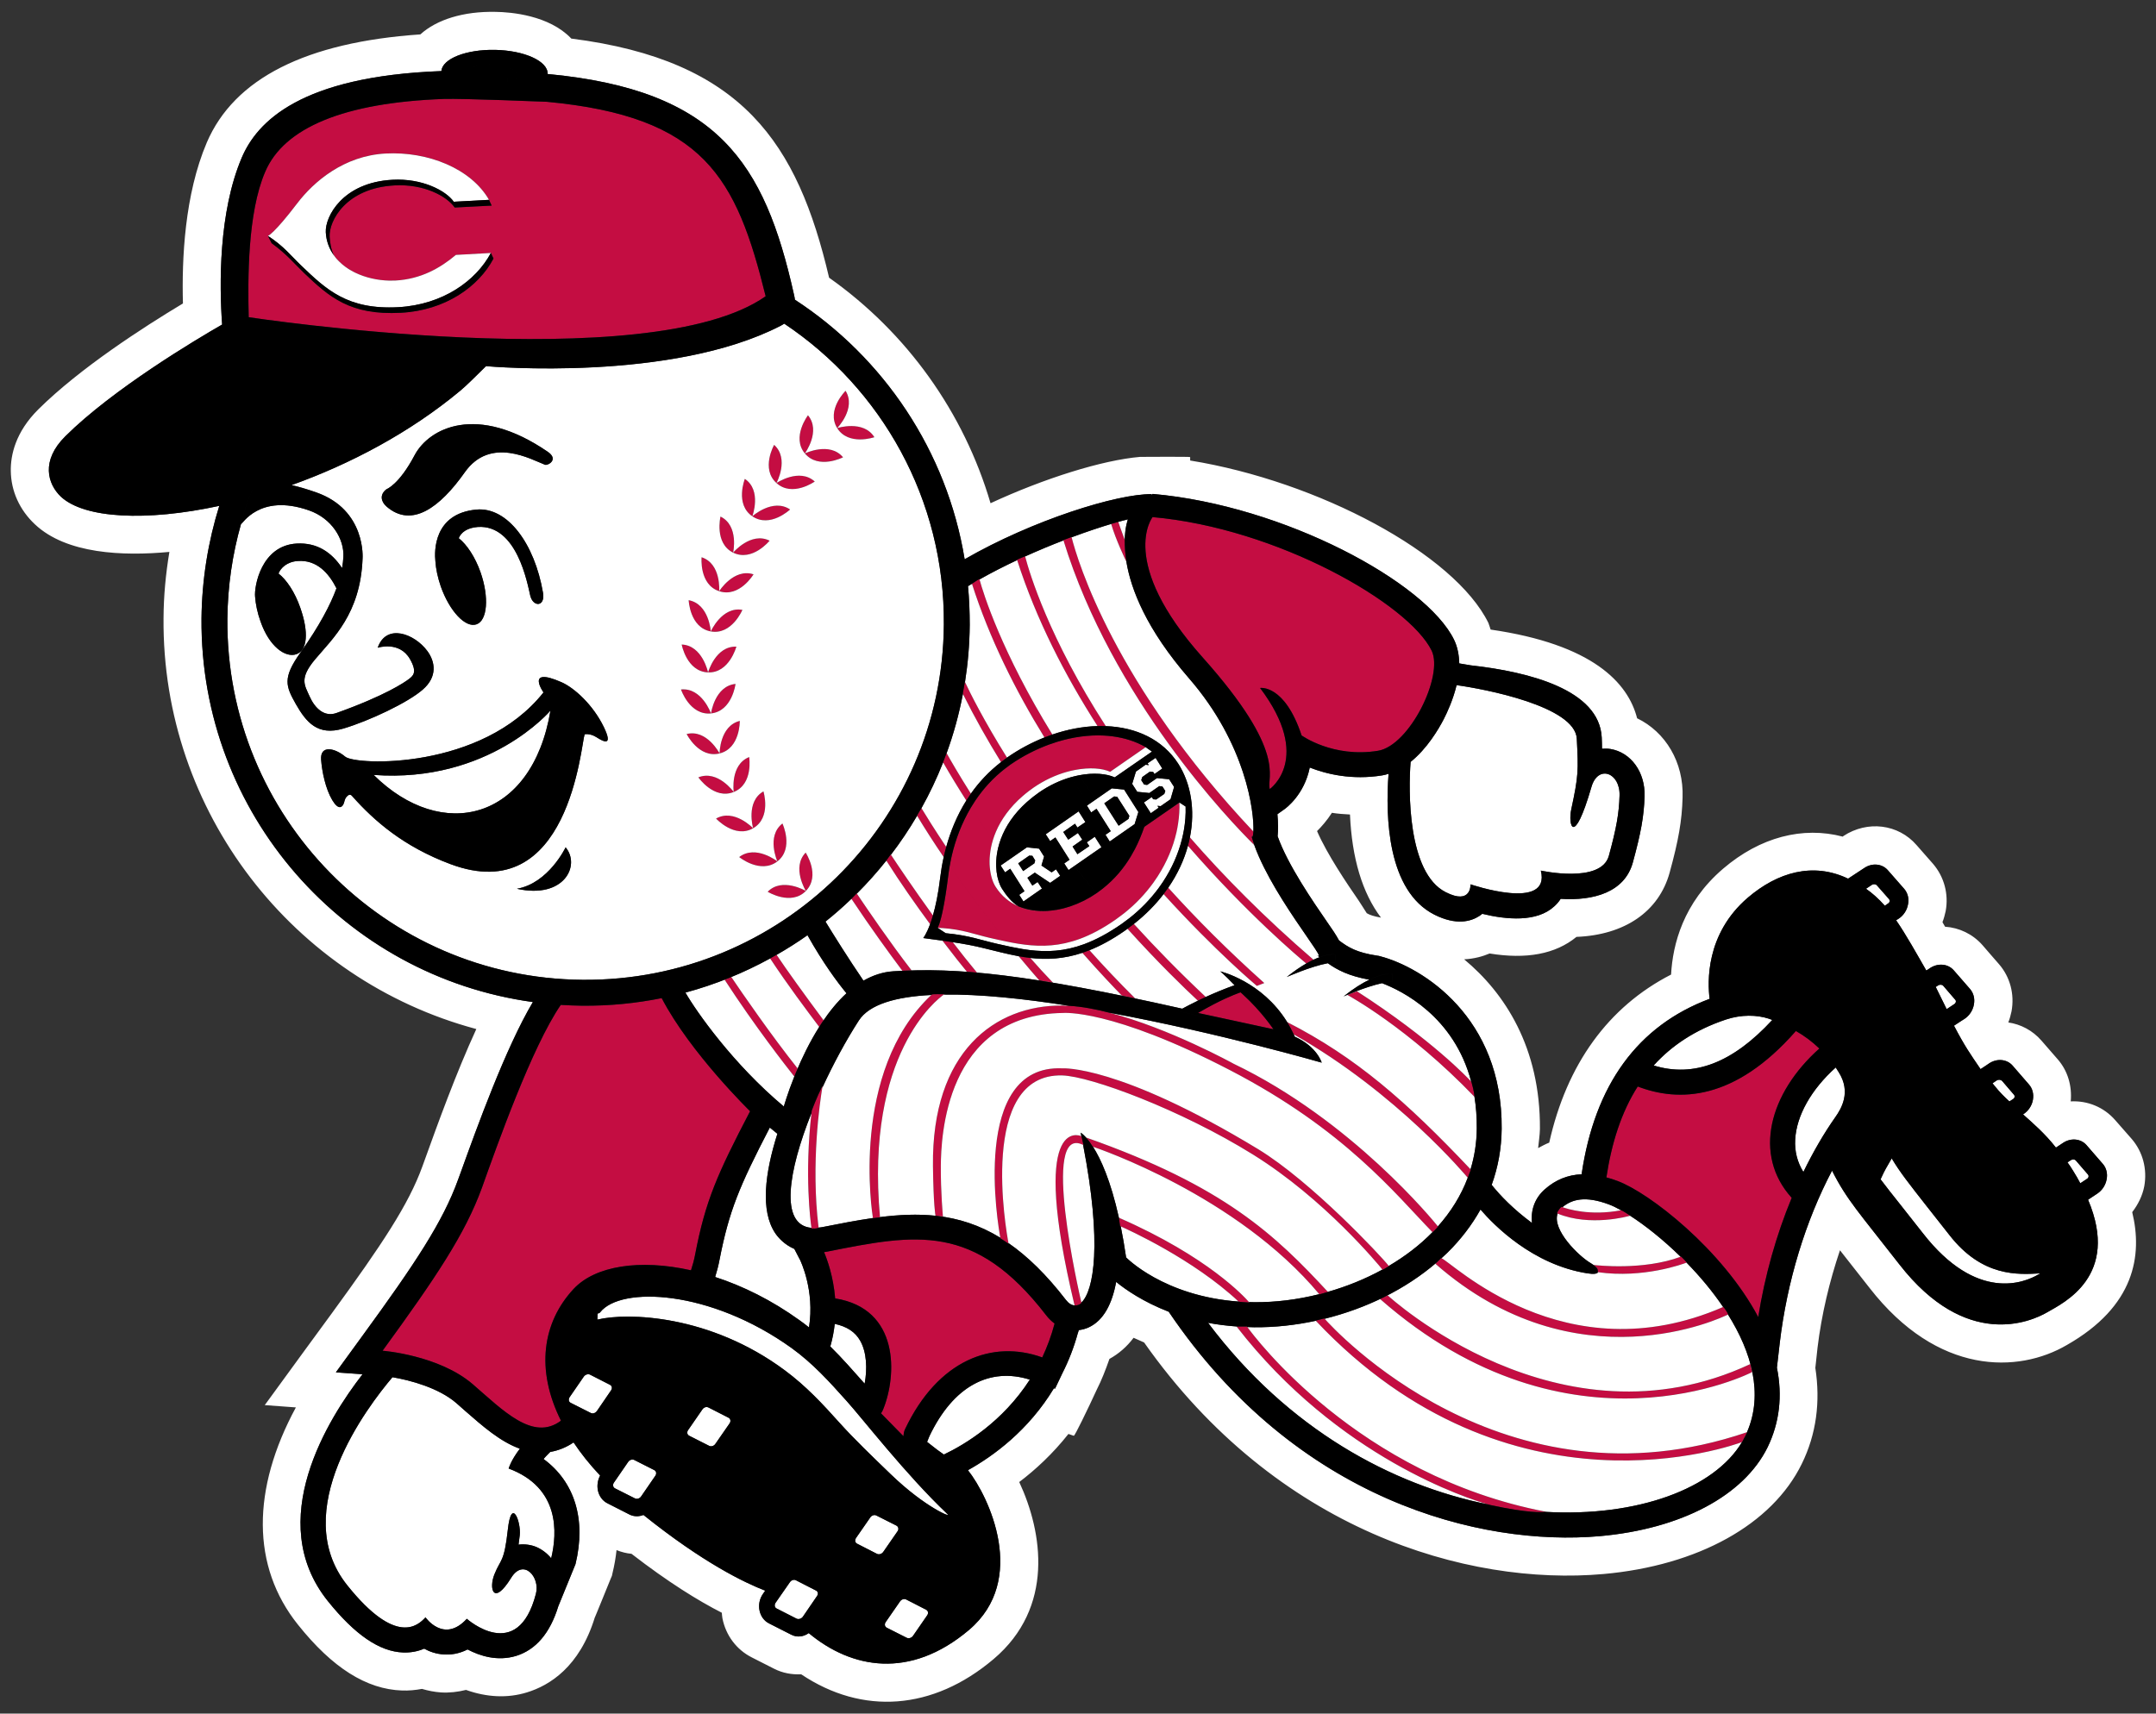 <?xml version="1.0" encoding="utf-8"?>
<!-- Generator: Adobe Illustrator 17.0.0, SVG Export Plug-In . SVG Version: 6.00 Build 0)  -->
<!DOCTYPE svg PUBLIC "-//W3C//DTD SVG 1.1//EN" "http://www.w3.org/Graphics/SVG/1.1/DTD/svg11.dtd">
<svg version="1.1" id="Layer_1" xmlns="http://www.w3.org/2000/svg" xmlns:xlink="http://www.w3.org/1999/xlink" x="0px" y="0px"
	 width="200px" height="159px" viewBox="0 0 200 159" style="enable-background:new 0 0 200 159;" xml:space="preserve">
<rect x="0" y="0" width="200" height="159" fill="#333333" stroke="none"/>
<path id="color1" style="fill:#C40D42;" d="M166.207,111.144c-1.446,3.487-2.494,7.251-3.105,11.061
	c-3.345-6.282-10.104-11.529-13.053-12.624c-0.357-0.134-0.695-0.246-1.033-0.331c0.478-3.166,1.376-6.036,2.907-8.434
	c3.804,1.454,8.978,1.349,14.673-5.151c0.752,0.426,1.485,0.962,2.176,1.627C164.124,101.436,162.585,107.149,166.207,111.144z
	 M117.791,73.216c0,0,4.029-2.84-0.9-9.38c0,0,2.266-0.376,3.851,4.402c0,0,2.915,2.111,7.093,1.424
	c2.925-0.486,6.103-6.961,4.969-9.295c-2.138-4.351-14.294-11.358-25.886-12.387c0,0-3.28,4.149,4.648,13.023
	C119.498,69.888,117.453,72.054,117.791,73.216z M97.042,122.034c-6.635-8.605-12.071-7.538-20.289-5.901
	c-0.112,0.016-0.216,0.034-0.309,0.051c0.28,0.656,0.861,2.235,1.031,4.294c6.017,0.953,5.716,7.178,4.46,10.273
	c-0.038,0.12-0.122,0.26-0.206,0.39l2.08,2.122c0.019-0.247,0.055-0.461,0.142-0.639c3.063-6.46,8.133-8.335,12.734-6.671
	c0.451-0.96,0.844-2.01,1.144-3.14C97.547,122.594,97.276,122.344,97.042,122.034z M53.201,119.609
	c2.005-2.159,6.146-2.803,10.899-1.739c0.16-0.486,0.289-0.963,0.384-1.463c0.957-4.971,2.023-7.4,5.099-13.297
	c0,0-5.548-5.404-8.201-10.494c-2.371,0.477-4.825,0.723-7.357,0.703c-0.675-0.007-1.349-0.037-2.005-0.075
	c-2.699,3.934-5.923,13.073-7.318,16.98c-1.557,4.273-4.256,8.304-9.213,15.11c0,0,5.21,0.396,8.36,3.101
	c2.812,2.429,5.595,5.343,8.19,3.39C49.677,127.092,50.314,122.726,53.201,119.609z M75.272,113.932
	c0.006,0.038,0.009,0.062,0.009,0.062c0.506,0.038,0.657-0.076,0.657-0.076c-0.001-0.002-0.001-0.006-0.001-0.01
	C75.699,113.936,75.473,113.947,75.272,113.932z M76.321,100.691c-0.591,1.195-1.021,2.354-1.021,2.354
	c-0.009,0.078-0.018,0.156-0.026,0.235c0.31-0.778,0.646-1.563,1.005-2.341C76.304,100.78,76.321,100.691,76.321,100.691z
	 M76.278,100.94c-0.358,0.778-0.695,1.563-1.005,2.341c-0.657,5.759-0.083,10.088-0.002,10.651c0.202,0.016,0.427,0.004,0.664-0.024
	C75.206,107.948,76.071,102.178,76.278,100.94z M100.509,106.249c0,0-0.168-0.711-0.187-0.823c0,0-0.004-0.002-0.01-0.004
	c0.056,0.275,0.111,0.547,0.162,0.811C100.487,106.24,100.497,106.243,100.509,106.249z M99.681,121.126
	c0.001,0.002,0.002,0.004,0.002,0.008c0,0,0.423,0.022,0.639-0.242c0,0-0.003-0.012-0.008-0.032
	C100.111,121.049,99.896,121.134,99.681,121.126z M99.681,121.126c0.215,0.008,0.43-0.077,0.633-0.266
	c-0.179-0.768-3.844-16.619,0.16-14.626c-0.051-0.264-0.106-0.536-0.162-0.811C100.078,105.322,95.482,103.554,99.681,121.126z
	 M128.268,117.834c0.31-0.189,0.581-0.346,0.581-0.346c-0.004-0.006-0.01-0.014-0.016-0.02c-0.194,0.115-0.39,0.226-0.59,0.336
	C128.259,117.821,128.268,117.834,128.268,117.834z M92.805,114.91c0,0,0.3,0.172,0.759,0.498c0,0-0.004-0.024-0.012-0.061
	c-0.253-0.175-0.506-0.344-0.758-0.498C92.801,114.889,92.805,114.91,92.805,114.91z M98.54,99.788
	c2.615,0.073,10.983,3.166,17.713,7.353c6.602,4.105,11.624,10.21,11.99,10.662c0.2-0.109,0.396-0.221,0.59-0.336
	c-0.714-0.923-7.184-7.826-12.111-10.832c-12.98-7.879-18.181-7.505-18.181-7.505c-8.551-0.378-5.941,14.656-5.746,15.719
	c0.252,0.155,0.505,0.323,0.758,0.498C93.353,114.293,90.706,99.579,98.54,99.788z M103.791,112.988l0.111,0.781
	c0,0,0.024,0.01,0.065,0.03c-0.056-0.279-0.113-0.547-0.171-0.807C103.794,112.989,103.793,112.989,103.791,112.988z
	 M114.903,120.777c0,0-0.035,0.037,0.995,0.084c0,0-0.012-0.016-0.035-0.04c-0.327-0.01-0.65-0.024-0.965-0.047
	C114.9,120.775,114.901,120.775,114.903,120.777z M115.862,120.82c-0.362-0.422-3.752-4.192-12.067-7.83
	c0.058,0.26,0.115,0.529,0.171,0.807c0.678,0.299,6.726,3.036,10.931,6.976C115.213,120.797,115.536,120.811,115.862,120.82z
	 M100.716,105.539c0,0,0.272,0.234,0.654,0.86c0,0,0.014,0.005,0.02,0.006c-0.244-0.38-0.463-0.658-0.642-0.857
	C100.737,105.545,100.726,105.541,100.716,105.539z M122.4,120.106l0.788-0.227c-0.002-0.002-0.005-0.004-0.007-0.008
	c-0.265,0.077-0.532,0.148-0.798,0.216C122.389,120.094,122.394,120.098,122.4,120.106z M122.383,120.087
	c0.267-0.068,0.534-0.139,0.798-0.216c-4.866-5.25-9.587-9.809-22.434-14.323c0.179,0.199,0.398,0.476,0.642,0.857
	C101.8,106.543,114.736,110.913,122.383,120.087z M99.154,93.324c1.254,0.199,2.516,0.413,3.769,0.646
	C101.619,93.632,100.336,93.396,99.154,93.324z M86.779,112.809c0,0,0.005,0,0.142,0.014c-0.048-0.004-0.095-0.012-0.142-0.016
	V112.809z M132.897,114.347c0,0,0.349-0.337,0.506-0.533c0,0-0.009-0.009-0.016-0.019c-0.164,0.182-0.331,0.363-0.502,0.537
	C132.889,114.339,132.893,114.343,132.897,114.347z M87.276,108.136c0.028-2.475,0.356-13.992,11.339-14.144
	c0,0,4.481-0.411,15.501,5.317c10.65,5.531,15.321,11.484,18.768,15.025c0.171-0.174,0.338-0.355,0.502-0.537
	c-0.341-0.427-7.97-9.83-18.96-15.098c0,0-5.94-3.283-11.504-4.728c-1.253-0.232-2.515-0.447-3.769-0.646
	c-0.208-0.012-0.413-0.021-0.614-0.022c-6.223-0.051-12.126,4.27-11.994,14.896c0.044,3.63,0.228,4.585,0.233,4.609
	c0.047,0.004,0.094,0.012,0.142,0.016c0.098,0.012,0.263,0.03,0.552,0.06C87.473,112.883,87.258,110.608,87.276,108.136z
	 M136.786,101.78c0,0-0.029-0.492-0.29-1.396c0,0-0.009-0.008-0.021-0.022c0.118,0.451,0.225,0.918,0.303,1.412
	C136.781,101.776,136.783,101.778,136.786,101.78z M125.889,91.988c0,0-0.311,0.075-0.892,0.338c0,0,5.61,3.014,11.782,9.448
	c-0.079-0.494-0.185-0.961-0.303-1.412C136.195,100.058,132.843,96.48,125.889,91.988z M136.159,109.286
	c0.083-0.253,0.291-0.75,0.291-0.75c-0.012-0.012-0.022-0.022-0.034-0.034c-0.081,0.264-0.167,0.524-0.262,0.78
	C136.155,109.283,136.159,109.286,136.159,109.286z M119.404,94.84c0.219,0.354,0.421,0.734,0.609,1.14
	c9.587,5.429,16.05,13.191,16.141,13.301c0.094-0.256,0.181-0.516,0.262-0.78C130.452,102.193,125.778,98.095,119.404,94.84z
	 M156.455,117.158c0.012-0.004,0.021-0.008,0.021-0.008c-0.224-0.271-0.525-0.555-0.525-0.555c-0.015,0.006-0.03,0.012-0.045,0.018
	C156.089,116.791,156.272,116.973,156.455,117.158z M147.798,117.369c0.06,0.035,0.108,0.071,0.154,0.108
	c-0.042-0.037-0.087-0.072-0.135-0.106C147.806,117.369,147.798,117.369,147.798,117.369z M148.126,117.653
	c0.162,0.222,0.075,0.389,0.075,0.389c0.016,0.002,0.03,0.004,0.045,0.006C148.305,117.945,148.252,117.802,148.126,117.653z
	 M156.455,117.158c-0.183-0.185-0.366-0.367-0.549-0.545c-3.486,1.287-7.779,0.795-8.089,0.758c0.048,0.034,0.093,0.069,0.135,0.106
	c0.077,0.061,0.133,0.12,0.174,0.175c0.126,0.15,0.179,0.292,0.12,0.395C152.45,118.643,156.151,117.275,156.455,117.158z
	 M160.318,121.964c-0.112-0.287-0.448-0.699-0.448-0.699c-0.009,0.004-0.017,0.006-0.024,0.01c0.156,0.23,0.306,0.465,0.453,0.699
	C160.311,121.968,160.318,121.964,160.318,121.964z M133.666,116.757c-0.177,0.172-0.303,0.299-0.386,0.382
	c0.149-0.126,0.29-0.256,0.432-0.384C133.691,116.749,133.676,116.749,133.666,116.757z M160.299,121.974
	c-0.147-0.234-0.297-0.469-0.453-0.699c-14.751,6.412-25.294-4.313-26.134-4.52c-0.142,0.128-0.283,0.258-0.432,0.384
	c-0.083,0.089-0.121,0.13-0.121,0.13C146.247,128.751,159.762,122.24,160.299,121.974z M128.426,120.34
	c-0.006,0.002-0.011,0.006-0.016,0.008L128.426,120.34z M162.539,127.316l-0.167-0.748c-17.76,8.322-33.644-6.373-33.644-6.373
	l-0.301,0.146c-0.006,0.002-0.011,0.006-0.016,0.008l-0.387,0.187C145.699,136.051,162.539,127.316,162.539,127.316z
	 M122.85,122.332l-0.805,0.207c0.006,0.006,0.012,0.009,0.016,0.015c0.276-0.057,0.547-0.119,0.82-0.186
	C122.862,122.346,122.85,122.332,122.85,122.332z M161.612,133.802l0.159-0.315c-0.057,0.107-0.116,0.216-0.178,0.322
	C161.606,133.804,161.612,133.802,161.612,133.802z M162.079,132.885c-0.005,0.002-0.011,0.004-0.017,0.006
	c-0.041,0.095-0.084,0.185-0.127,0.279L162.079,132.885z M122.88,122.368c-0.273,0.067-0.544,0.129-0.82,0.186
	c18.02,19.12,38.84,11.514,39.533,11.255c0.062-0.106,0.121-0.215,0.178-0.322l0.163-0.317c0.043-0.094,0.086-0.184,0.127-0.279
	C139.429,140.613,123.632,123.215,122.88,122.368z M138.248,139.65c3.586,0.774,4.813,0.675,5.087,0.633
	c-1.719-0.098-3.497-0.328-5.305-0.692C138.167,139.628,138.248,139.65,138.248,139.65z M115.671,123.083h-0.955
	c0.325,0.024,0.657,0.041,0.993,0.053C115.686,123.103,115.671,123.083,115.671,123.083z M115.71,123.136
	c-0.337-0.012-0.668-0.03-0.993-0.053h-0.009c9.464,12.218,21.591,16.015,23.322,16.508c1.808,0.364,3.586,0.594,5.305,0.692
	c0.044-0.007,0.067-0.013,0.067-0.013C125.964,136.932,116.359,124.032,115.71,123.136z M73.686,99.898
	c0.051-0.132,0.107-0.271,0.16-0.407c-0.057,0.136-0.112,0.271-0.164,0.401C73.683,99.894,73.685,99.896,73.686,99.898z
	 M67.839,90.656c-0.205,0.095-0.411,0.171-0.618,0.255c2.817,4.333,5.688,8.002,6.462,8.981c0.052-0.13,0.107-0.265,0.164-0.401
	c0.047-0.119,0.092-0.237,0.14-0.355C71.523,96.039,68.795,92.079,67.839,90.656z M72.038,88.593
	c-0.206,0.113-0.393,0.224-0.6,0.337c0.001,0.002,0.002,0.002,0.003,0.004c0.201-0.11,0.403-0.219,0.601-0.335
	C72.041,88.597,72.039,88.595,72.038,88.593z M75.993,95.287c0.091-0.144,0.184-0.284,0.276-0.425
	C76.174,95.004,76.083,95.145,75.993,95.287L75.993,95.287z M76.269,94.862c0.042-0.064,0.082-0.13,0.127-0.195
	c-1.731-2.323-3.454-4.714-4.354-6.068c-0.199,0.115-0.401,0.224-0.601,0.335c1.668,2.521,3.371,4.78,4.552,6.353
	C76.083,95.145,76.174,95.004,76.269,94.862z M79.483,82.916c-0.005-0.007-0.009-0.015-0.013-0.021
	c-0.152,0.152-0.312,0.327-0.464,0.482C79.165,83.224,79.325,83.072,79.483,82.916z M83.705,90.078
	c0.281-0.024,0.571-0.024,0.853-0.039c-1.978-2.558-4.051-5.597-5.076-7.122c-0.158,0.156-0.318,0.308-0.477,0.462
	c-0.008,0.008-0.016,0.016-0.024,0.026C80.735,86.046,82.533,88.518,83.705,90.078z M82.627,79.282
	c-0.149,0.188-0.262,0.375-0.411,0.57c0.001,0.001,0.001,0.002,0.002,0.003c0.144-0.18,0.288-0.361,0.429-0.544
	C82.64,79.301,82.633,79.291,82.627,79.282z M86.543,84.941c-1.78-2.458-3.256-4.663-3.896-5.63
	c-0.141,0.184-0.285,0.364-0.429,0.544c1.294,2.054,2.751,4.123,4.061,5.898C86.364,85.522,86.452,85.252,86.543,84.941z
	 M89.694,90.168c0.299,0.02,0.618,0.047,0.936,0.077c-0.747-0.893-1.506-1.854-2.247-2.823c-0.297-0.045-0.616-0.093-0.961-0.142
	C88.405,88.571,89.222,89.595,89.694,90.168z M85.477,74.987c-0.151,0.246-0.281,0.45-0.411,0.695
	c0.003,0.005,0.006,0.01,0.009,0.014c0.137-0.234,0.272-0.468,0.404-0.706C85.477,74.988,85.477,74.987,85.477,74.987z
	 M87.776,78.588c-1.082-1.624-1.881-2.907-2.298-3.599c-0.132,0.238-0.267,0.472-0.404,0.706c0.784,1.298,1.618,2.586,2.467,3.833
	C87.609,79.22,87.688,78.906,87.776,78.588z M96.414,90.977c0.411,0.053,0.834,0.126,1.265,0.203
	c-0.717-0.742-1.42-1.512-2.105-2.294c-0.362-0.041-0.722-0.097-1.078-0.161C95.327,89.727,95.995,90.501,96.414,90.977z
	 M87.81,69.879c-0.103,0.292-0.224,0.563-0.327,0.855c0.001,0.003,0.003,0.006,0.005,0.01c0.112-0.284,0.221-0.57,0.325-0.857
	C87.813,69.884,87.811,69.881,87.81,69.879z M90.064,73.64c-1.107-1.748-1.861-3.058-2.251-3.754
	c-0.104,0.287-0.213,0.573-0.325,0.857c0.691,1.202,1.412,2.383,2.151,3.536C89.774,74.064,89.916,73.851,90.064,73.64z
	 M104.068,92.378c0.414,0.087,0.826,0.172,1.237,0.265c-1.506-1.494-2.92-2.994-4.243-4.473c-0.223,0.09-0.444,0.171-0.662,0.243
	C102.08,90.316,103.398,91.696,104.068,92.378z M89.507,63.263c-0.057,0.386-0.132,0.723-0.198,1.098
	c0.006,0.01,0.01,0.02,0.015,0.03c0.07-0.367,0.135-0.735,0.194-1.104C89.515,63.279,89.51,63.27,89.507,63.263z M105.183,85.732
	c-0.192,0.153-0.39,0.303-0.594,0.449c2.888,3.199,5.287,5.515,6.53,6.672c0.228-0.11,0.472-0.225,0.733-0.347
	C109.408,90.212,107.186,87.939,105.183,85.732z M93.415,70.297c-2.186-3.5-3.432-6.016-3.897-7.011
	c-0.059,0.37-0.124,0.738-0.194,1.104c1.087,2.184,2.281,4.298,3.533,6.326C93.039,70.574,93.221,70.433,93.415,70.297z
	 M90.855,53.731c-0.243,0.113-0.441,0.284-0.693,0.434c0.001,0.003,0.001,0.005,0.002,0.006c0.233-0.136,0.466-0.272,0.702-0.405
	C90.862,53.754,90.858,53.742,90.855,53.731z M116.591,91.481l0.691-0.265c-3.365-3.007-6.319-5.976-8.911-8.846
	c-0.138,0.2-0.282,0.397-0.433,0.594C112.779,88.298,116.591,91.481,116.591,91.481z M97.622,68.155
	c-4.693-7.615-6.403-13.078-6.757-14.389c-0.236,0.133-0.469,0.269-0.702,0.405c1.623,5.067,4.023,9.876,6.724,14.256
	C97.132,68.33,97.377,68.24,97.622,68.155z M95.094,51.616c-0.245,0.113-0.509,0.204-0.75,0.317c0.005,0.014,0.01,0.027,0.013,0.04
	c0.248-0.116,0.494-0.23,0.741-0.341C95.096,51.627,95.095,51.621,95.094,51.616z M121.175,89.402c0.24-0.137,0.464-0.254,0.67-0.35
	c-4.525-3.896-8.306-7.721-11.464-11.352c-0.051,0.26-0.11,0.521-0.183,0.782C115.69,84.796,120.473,88.822,121.175,89.402z
	 M102.581,67.376c-5.273-8.168-7.063-14.153-7.484-15.744c-0.247,0.111-0.493,0.225-0.741,0.341
	c1.776,5.532,4.46,10.732,7.456,15.397C102.071,67.363,102.327,67.366,102.581,67.376z M99.403,49.834
	c-0.244,0.095-0.506,0.187-0.759,0.282c0.002,0.009,0.006,0.019,0.009,0.029c0.256-0.099,0.508-0.194,0.756-0.287
	C99.407,49.85,99.405,49.841,99.403,49.834z M116.173,77.657c-0.008,0.007-0.018,0.01-0.027,0.006
	C116.156,77.668,116.166,77.666,116.173,77.657z M116.186,77.645c0.003-0.004,0.005-0.011,0.008-0.016
	C116.191,77.634,116.189,77.639,116.186,77.645z M116.144,77.662c-0.01-0.005-0.02-0.019-0.03-0.039
	C116.124,77.644,116.134,77.656,116.144,77.662z M116.076,77.519c0.011,0.041,0.022,0.072,0.034,0.096
	C116.1,77.591,116.087,77.561,116.076,77.519z M116.272,77.16c-0.001-0.001-0.001-0.001-0.001-0.001
	c-0.002,0.024-0.004,0.044-0.006,0.067C116.268,77.204,116.27,77.184,116.272,77.16z M116.348,78.408
	c-0.104-0.311-0.208-0.599-0.272-0.889c0.011,0.041,0.022,0.072,0.034,0.096c0.001,0.003,0.002,0.004,0.004,0.007
	c0.01,0.02,0.02,0.033,0.03,0.039c0.002,0.001,0.002,0.001,0.003,0.002c0.009,0.004,0.019,0.001,0.027-0.006
	c0.004-0.003,0.009-0.006,0.013-0.013c0.003-0.004,0.005-0.011,0.008-0.016c0.029-0.064,0.053-0.202,0.071-0.402
	c0.002-0.023,0.004-0.043,0.006-0.068C103.38,63.477,99.969,52.067,99.409,49.857c-0.247,0.093-0.5,0.188-0.756,0.287
	C103.167,64.815,114.119,76.208,116.348,78.408z M103.266,48.561c0.071-0.022,0.14-0.041,0.207-0.061
	C103.406,48.519,103.335,48.539,103.266,48.561z M104.489,52.122c0.005,0.012,0.01,0.024,0.012,0.027
	c-0.134-0.767-0.163-1.422-0.166-1.976C104.325,50.717,104.363,51.369,104.489,52.122z M104.489,52.122
	c-0.126-0.753-0.163-1.404-0.155-1.949c0-0.028-0.001-0.058-0.001-0.085c-0.348-0.919-0.554-1.547-0.592-1.658
	c-0.09,0.023-0.178,0.047-0.269,0.071c-0.067,0.019-0.136,0.039-0.207,0.061c-0.063,0.018-0.124,0.035-0.189,0.056
	C103.504,50.07,104.373,51.885,104.489,52.122z M80.979,113.034l0.656-0.073c-0.001-0.01-0.002-0.018-0.002-0.028
	c-0.218,0.028-0.436,0.056-0.657,0.087C80.977,113.026,80.979,113.034,80.979,113.034z M87.604,92.253
	c-1.078-0.022-1.153,0.014-1.153,0.014c-0.02,0.018-0.037,0.038-0.056,0.055c0.378-0.019,0.764-0.033,1.163-0.037
	C87.585,92.265,87.604,92.253,87.604,92.253z M87.558,92.285c-0.399,0.005-0.785,0.019-1.163,0.037
	c-7.596,7.137-5.472,20.377-5.419,20.698c0.221-0.031,0.439-0.059,0.657-0.087C80.253,97.746,86.968,92.698,87.558,92.285z
	 M144.856,112.081c0.029-0.024,0.058-0.047,0.086-0.071c-0.053-0.02-0.086-0.033-0.086-0.033c-0.31,0.27-0.428,0.607-0.428,0.607
	c0.022,0.009,0.042,0.017,0.064,0.025C144.561,112.416,144.678,112.236,144.856,112.081z M151.228,112.803
	c-0.759-0.507-0.844-0.507-0.844-0.507c-0.003,0-0.005,0.002-0.007,0.002c0.265,0.148,0.546,0.317,0.843,0.508
	C151.224,112.804,151.228,112.803,151.228,112.803z M151.22,112.806c-0.296-0.191-0.578-0.36-0.843-0.508
	c-2.888,0.553-5.001-0.13-5.436-0.287c-0.028,0.024-0.057,0.047-0.086,0.071c-0.178,0.156-0.295,0.335-0.364,0.528
	C147.52,113.845,151.031,112.861,151.22,112.806z M100.517,83.585c-0.39,0.195-0.792,0.363-1.2,0.502
	C99.721,83.949,100.123,83.782,100.517,83.585z M98.572,84.305c-0.177,0.041-0.354,0.081-0.532,0.112
	C98.217,84.386,98.395,84.346,98.572,84.305z M94.492,84.105c0.019,0.007,0.04,0.015,0.061,0.023
	c-0.026-0.012-0.051-0.022-0.077-0.031C94.481,84.098,94.487,84.101,94.492,84.105z M98.725,84.264
	c0.164-0.043,0.329-0.092,0.493-0.146C99.054,84.172,98.889,84.22,98.725,84.264z M100.614,83.536
	c0.156-0.08,0.311-0.166,0.463-0.254C100.923,83.371,100.769,83.457,100.614,83.536z M101.214,83.203
	c0.17-0.102,0.338-0.209,0.501-0.323l0,0C101.551,82.992,101.384,83.1,101.214,83.203z M97.679,84.468
	c-0.049,0.008-0.098,0.013-0.148,0.019C97.58,84.483,97.629,84.476,97.679,84.468z M101.715,82.88
	c0.011-0.007,0.022-0.014,0.032-0.021C101.736,82.866,101.725,82.872,101.715,82.88L101.715,82.88z M101.214,83.203
	c-0.045,0.028-0.092,0.053-0.137,0.08c-0.154,0.089-0.308,0.174-0.463,0.254c-0.033,0.017-0.064,0.033-0.096,0.048
	c-0.394,0.198-0.796,0.364-1.2,0.502c-0.033,0.012-0.065,0.021-0.099,0.032c-0.164,0.054-0.329,0.102-0.493,0.146
	c-0.051,0.014-0.101,0.028-0.153,0.041c-0.177,0.041-0.355,0.081-0.532,0.112c-0.055,0.01-0.109,0.018-0.164,0.028
	c0.719,0.878,1.474,1.775,2.265,2.683c1.037-0.382,2.138-0.955,3.34-1.794c0.074-0.05,0.141-0.104,0.213-0.157
	c-0.642-0.726-1.304-1.494-1.979-2.298C101.551,82.994,101.384,83.1,101.214,83.203z M94.886,73.853
	c-0.558-0.827-1.11-1.673-1.653-2.535c-1.126,0.873-2.033,1.887-2.758,2.966c0.562,0.872,1.204,1.837,1.92,2.874
	C92.868,76.054,93.659,74.912,94.886,73.853z M106.282,69.327c-0.929-0.536-1.976-0.861-3.082-1.006
	c0.463,0.694,0.95,1.404,1.464,2.127L106.282,69.327z M95.86,73.096c1.03-0.713,2.096-1.189,3.099-1.473
	c-0.561-0.826-1.115-1.671-1.658-2.533c-1.218,0.448-2.407,1.056-3.505,1.812c0.501,0.789,1.049,1.625,1.644,2.5
	C95.576,73.299,95.716,73.197,95.86,73.096z M105.276,78.791c0.678,0.823,1.39,1.657,2.131,2.5c0.842-1.31,1.415-2.692,1.726-4.053
	c-0.45-0.534-0.902-1.082-1.356-1.643l-1.626,1.126C105.912,77.416,105.626,78.112,105.276,78.791z M102.984,71.613l1.157-0.802
	c-0.593-0.833-1.178-1.689-1.755-2.562c-1.405-0.069-2.882,0.14-4.338,0.589c0.531,0.843,1.098,1.711,1.703,2.601
	C101.087,71.186,102.253,71.28,102.984,71.613z M99.472,87.347c-0.742-0.858-1.538-1.805-2.366-2.823
	c-0.898,0.049-1.768-0.073-2.554-0.396c-0.021-0.008-0.042-0.016-0.061-0.023c-0.005-0.004-0.011-0.007-0.016-0.009
	c-0.834-0.362-1.569-0.947-2.12-1.818c-0.524-0.816-0.814-2.474-0.249-4.335c-0.688-0.975-1.372-1.98-2.043-3.01
	c-0.865,1.456-1.427,2.992-1.766,4.43c1.611,2.373,3.738,5.323,6.146,8.203C96.062,87.825,97.674,87.877,99.472,87.347z
	 M91.793,87.02c0.541,0.123,1.072,0.244,1.596,0.35c-1.549-1.919-3.434-4.363-5.289-7.032c-0.052,0.293-0.097,0.583-0.13,0.862
	c-0.344,2.798-0.662,4.028-0.842,4.543c0.091,0.125,0.182,0.249,0.275,0.371C89.296,86.244,90.377,86.689,91.793,87.02z
	 M102.305,82.443c0.634,0.754,1.295,1.516,1.981,2.291c1.077-0.855,1.973-1.815,2.704-2.829c-0.684-0.773-1.385-1.586-2.094-2.436
	C104.249,80.548,103.414,81.564,102.305,82.443z M109.411,74.462l-1.107,0.768c0.32,0.393,0.649,0.79,0.983,1.189
	C109.39,75.753,109.432,75.096,109.411,74.462z M87.128,85.743c-0.095,0.275-0.152,0.349-0.152,0.349
	c0.146,0.006,0.288,0.012,0.426,0.022C87.31,85.992,87.218,85.868,87.128,85.743z M94.444,87.567
	c-2.408-2.88-4.535-5.83-6.146-8.203c-0.078,0.331-0.143,0.656-0.198,0.974c1.856,2.669,3.741,5.113,5.289,7.032
	C93.742,87.443,94.093,87.51,94.444,87.567z M92.395,77.158c-0.717-1.038-1.358-2.003-1.92-2.874
	c-0.144,0.215-0.281,0.431-0.411,0.65c0.671,1.03,1.356,2.035,2.043,3.01C92.186,77.685,92.282,77.423,92.395,77.158z
	 M97.679,84.468c-0.049,0.008-0.098,0.015-0.148,0.019c-0.142,0.018-0.284,0.029-0.424,0.036c0.828,1.018,1.623,1.965,2.366,2.823
	c0.219-0.063,0.442-0.138,0.668-0.219c-0.79-0.909-1.546-1.805-2.265-2.683C97.809,84.455,97.745,84.461,97.679,84.468z
	 M95.44,73.402c-0.595-0.876-1.143-1.711-1.644-2.5c-0.018,0.012-0.037,0.023-0.055,0.036c-0.176,0.122-0.341,0.252-0.508,0.38
	c0.542,0.862,1.095,1.707,1.653,2.535C95.062,73.701,95.244,73.551,95.44,73.402z M101.747,82.859
	c-0.011,0.007-0.022,0.014-0.032,0.021c0.674,0.803,1.337,1.571,1.979,2.298c0.201-0.145,0.403-0.291,0.593-0.443
	c-0.686-0.775-1.347-1.538-1.981-2.291C102.124,82.584,101.941,82.724,101.747,82.859z M99.749,71.439
	c-0.605-0.89-1.172-1.758-1.703-2.601c-0.249,0.077-0.498,0.16-0.745,0.252c0.542,0.863,1.097,1.707,1.658,2.533
	C99.228,71.547,99.491,71.489,99.749,71.439z M105.276,78.791c-0.121,0.229-0.247,0.454-0.38,0.678
	c0.709,0.85,1.41,1.664,2.094,2.436c0.146-0.202,0.285-0.407,0.417-0.614C106.666,80.448,105.954,79.614,105.276,78.791z
	 M109.133,77.238c0.062-0.275,0.113-0.547,0.154-0.819c-0.335-0.399-0.663-0.795-0.983-1.189l-0.527,0.364
	C108.231,76.156,108.683,76.704,109.133,77.238z M104.664,70.449c-0.514-0.723-1.001-1.433-1.464-2.127
	c-0.268-0.035-0.541-0.06-0.815-0.073c0.577,0.874,1.163,1.729,1.755,2.562L104.664,70.449z M74.756,82.67
	c1.387-1.426-0.02-3.558-0.02-3.558C73.406,80.497,74.756,82.67,74.756,82.67z M71.213,82.746c0,0,2.165,1.335,3.542-0.075
	C74.756,82.67,72.553,81.368,71.213,82.746z M72.581,76.41c-1.519,1.184-0.469,3.517-0.469,3.517
	C73.668,78.718,72.581,76.41,72.581,76.41z M68.571,79.525c0,0,1.967,1.61,3.542,0.403C72.113,79.928,70.107,78.344,68.571,79.525z
	 M70.82,73.433c-1.668,0.952-0.957,3.419-0.957,3.419C71.578,75.87,70.82,73.433,70.82,73.433z M69.863,76.852
	c0,0-1.762-1.855-3.438-0.899C66.425,75.953,68.148,77.836,69.863,76.852z M69.498,70.247c-1.789,0.712-1.433,3.24-1.433,3.24
	C69.9,72.759,69.498,70.247,69.498,70.247z M68.064,73.487c0,0-1.481-2.077-3.28-1.357C64.785,72.13,66.227,74.228,68.064,73.487z
	 M68.627,66.891c-1.875,0.468-1.875,3.019-1.875,3.019C68.673,69.438,68.627,66.891,68.627,66.891z M66.752,69.91
	c0,0-1.181-2.271-3.056-1.801C63.697,68.109,64.83,70.386,66.752,69.91z M68.232,63.46c-1.929,0.197-2.276,2.738-2.276,2.738
	C67.923,65.99,68.232,63.46,68.232,63.46z M65.955,66.198c0,0-0.852-2.42-2.783-2.223C63.172,63.975,63.977,66.394,65.955,66.198z
	 M68.308,60.002c-1.93-0.074-2.624,2.39-2.624,2.39C67.651,62.465,68.308,60.002,68.308,60.002z M65.684,62.392
	c0,0-0.524-2.514-2.447-2.587C63.237,59.805,63.697,62.316,65.684,62.392z M68.87,56.591c-1.892-0.348-2.932,1.998-2.932,1.998
	C67.876,58.942,68.87,56.591,68.87,56.591z M65.938,58.589c0,0-0.16-2.55-2.053-2.898C63.884,55.691,63.987,58.241,65.938,58.589z
	 M69.9,53.292c-1.827-0.599-3.186,1.564-3.186,1.564C68.598,55.477,69.9,53.292,69.9,53.292z M66.714,54.856
	c0,0,0.207-2.549-1.63-3.149C65.084,51.707,64.84,54.24,66.714,54.856z M71.391,50.17c-1.735-0.861-3.383,1.109-3.383,1.109
	C69.789,52.149,71.391,50.17,71.391,50.17z M68.008,51.279c0,0,0.563-2.503-1.172-3.348C66.836,47.931,66.247,50.404,68.008,51.279z
	 M73.293,47.275c-1.594-1.078-3.504,0.629-3.504,0.629C71.438,49.029,73.293,47.275,73.293,47.275z M69.789,47.904
	c0,0,0.9-2.398-0.694-3.469C69.095,44.435,68.158,46.797,69.789,47.904z M75.58,44.68c-1.434-1.295-3.551,0.14-3.551,0.14
	C73.5,46.16,75.58,44.68,75.58,44.68z M71.812,41.278c0,0-1.256,2.219,0.217,3.542C72.029,44.82,73.246,42.571,71.812,41.278z
	 M78.204,42.432c-1.236-1.484-3.542-0.359-3.542-0.359C75.937,43.594,78.204,42.432,78.204,42.432z M74.953,38.533
	c0,0-1.546,2.025-0.29,3.54C74.662,42.073,76.179,40.011,74.953,38.533z M81.111,40.567c-1.013-1.632-3.45-0.845-3.45-0.845
	C78.71,41.399,81.111,40.567,81.111,40.567z M78.438,36.263c0,0-1.808,1.783-0.778,3.459C77.66,39.722,79.451,37.895,78.438,36.263z
	 M111.135,93.992l3.796,0.82c-1.294-0.306-2.53-0.594-3.717-0.865C111.187,93.962,111.162,93.976,111.135,93.992z M115.323,92.297
	c-0.079-0.073-0.159-0.146-0.241-0.218c0,0-0.948,0.306-2.497,1.109c0.11,0.104,0.219,0.208,0.332,0.309l-0.879,0.194
	c0,0-0.054-0.046-0.147-0.13c-0.218,0.119-0.444,0.249-0.676,0.385c1.187,0.272,2.424,0.559,3.717,0.865l2.748,0.595
	C117.196,94.677,116.373,93.513,115.323,92.297z M112.916,93.497c-0.113-0.101-0.222-0.205-0.332-0.309
	c-0.221,0.114-0.452,0.238-0.694,0.373c0.093,0.084,0.147,0.13,0.147,0.13L112.916,93.497z M118.129,95.503
	c0,0-1.083-1.633-2.806-3.206c1.05,1.217,1.873,2.38,2.357,3.11L118.129,95.503z M23.07,29.433
	c-0.084-3.553-0.112-9.681,1.528-13.488c1.743-4.101,7.319-6.427,16.568-6.764c1.725-0.058,9.56,0.263,9.56,0.263
	c14.609,1.375,17.581,7.037,20.299,18.046C60.219,35.101,23.07,29.433,23.07,29.433z M24.861,21.889l0.337,0.675
	c1.463,1.076,2.081,1.874,3.018,2.774c2.315,2.201,4.246,3.935,8.969,3.683c4.132-0.218,7.224-2.429,8.593-5.032l-0.243-0.517
	l-3.243,0.179c-1.444,1.215-3.243,2.249-5.605,2.378c-0.186,0.009-0.373,0.012-0.561,0.008c-0.005,0-0.01,0-0.015,0
	c-1.102-0.024-2.211-0.276-3.165-0.739c-0.056-0.027-0.111-0.055-0.165-0.084c-0.075-0.038-0.147-0.081-0.219-0.122
	c-0.154-0.089-0.303-0.184-0.445-0.283c-0.019-0.013-0.039-0.026-0.058-0.039c-0.086-0.063-0.168-0.128-0.25-0.194
	c-0.031-0.025-0.06-0.05-0.09-0.075c-0.097-0.084-0.192-0.171-0.281-0.261c-0.072-0.071-0.143-0.143-0.209-0.219
	c-0.033-0.037-0.063-0.076-0.094-0.114c-0.05-0.063-0.096-0.127-0.143-0.191c-0.288-0.508-0.388-1.263-0.416-1.753
	c-0.074-1.462,1.511-4.518,6.026-4.761c2.718-0.149,4.837,0.992,5.578,2.052l3.428-0.178c-0.074-0.122-0.244-0.536-0.244-0.536
	c-1.677-2.913-5.679-4.508-9.597-4.299c-3.841,0.204-6.653,2.586-8.228,4.665C25.441,21.664,24.861,21.889,24.861,21.889z"/>
<path id="fill" style="fill:#FFFFFF;" d="M72.113,105.2c-1.153,3.637-1.602,7.161-0.187,9.244c0.262,0.382,0.824,1.038,1.761,1.443
	l0.471,0.909l0.055,0.099c0.029,0.062,1.387,2.833,0.833,6.273c-0.289-0.236-0.589-0.461-0.909-0.687
	c-2.549-1.835-5.228-3.158-7.795-3.99c0.166-0.542,0.309-1.078,0.411-1.632c0.882-4.488,1.799-6.724,4.658-12.234L72.113,105.2z
	 M198.912,110.074c-0.171,0.883-0.573,1.686-1.118,2.399c0.968,3.994,0.254,8.734-6.071,12.333
	c-4.489,2.624-11.968,2.835-18.293-5.3l-2.052-2.611c-0.263-0.333-0.47-0.598-0.694-0.885c-0.977,2.893-1.707,5.955-2.081,9.032
	l-0.204,1.883c0.484,3.151,0.094,6.15-1.257,8.901c-2.754,5.634-9.634,9.448-18.414,10.227
	c-12.614,1.116-30.301-4.002-42.595-21.487c-0.318-0.152-0.676-0.292-0.976-0.434c-0.618,0.824-1.366,1.474-2.241,1.96
	c-0.346,0.991-0.721,1.961-1.169,2.839l-0.676,1.446c0,0-1.367,2.887-1.462,2.848l-0.497-0.171c-1.461,1.848-3.056,3.32-4.563,4.461
	c2.174,4.66,3.279,11.641-2.381,16.43c-5.632,4.77-12.173,5.213-17.844,1.412c-0.862,0.037-1.724-0.11-2.521-0.52
	c0,0-2.06-1.052-2.07-1.052c-1.405-0.713-2.399-2.025-2.718-3.626c-0.036-0.166-0.036-0.346-0.056-0.515
	c-2.174-1.107-4.968-2.831-8.378-5.469c-0.469-0.041-0.937-0.163-1.388-0.343c-0.074,0.695-0.196,1.41-0.375,2.139l-0.055,0.253
	l-0.103,0.236c0,0-1.585,3.914-1.481,3.613c-1.416,4.612-4.208,6.326-6.309,6.965c-1.798,0.554-3.728,0.452-5.64-0.233
	c-0.76,0.189-1.539,0.28-2.325,0.233c-0.601-0.044-1.182-0.156-1.761-0.328c-0.601,0.112-1.22,0.172-1.847,0.15
	c-3.299-0.112-6.458-2.099-9.653-6.103c-4.339-5.413-4.301-12.577-0.197-20.165l-2.887-0.213l3.74-5.13l2.463-3.365
	c4.687-6.426,7.142-10.122,8.416-13.646l0.245-0.675c1.152-3.201,2.868-7.96,4.761-12.08C27.203,90.938,15.02,75.354,15.17,57.367
	c0.01-2.078,0.206-4.123,0.543-6.156c-4.329,0.405-9.558,0.189-12.472-2.558c-1.425-1.332-2.222-3.095-2.24-4.968
	c-0.019-1.425,0.411-3.579,2.568-5.714c3.851-3.816,9.766-7.632,13.401-9.813c-0.112-4.132,0.151-10.093,2.212-14.929
	c2.548-5.96,9.24-9.314,19.811-10.037c1.51-1.367,3.974-2.154,6.991-2.09c1.425,0.019,4.949,0.319,6.992,2.456
	c0,0.009,0.009,0.02,0.009,0.02c15.903,2.021,21.002,9.717,23.926,22.19c7.237,5.118,12.503,12.512,14.976,20.926
	c4.986-2.313,10.376-4,13.87-4.299c0,0,4.648-0.031,4.648,0.017v0.319c11.886,1.929,24.517,8.66,27.665,15.071
	c0.084,0.195,0.133,0.42,0.206,0.616c9.465,1.37,12.747,4.931,13.59,8.23c2.624,1.264,4.34,4.075,4.217,7.365
	c-0.057,2.136-0.375,3.956-1.2,6.956c-1,3.633-4.187,5.787-8.641,5.964c-1.957,1.606-4.667,2.094-8.058,1.541
	c-0.636,0.268-1.425,0.494-2.363,0.541c3.741,3.104,7.083,8.162,7.03,15.756c-0.017,0.601-0.11,1.176-0.168,1.761
	c0.339-0.186,0.673-0.366,1.031-0.508c1.621-7.269,5.474-12.604,11.303-15.594c0.15-2.791,1.123-6.652,4.826-9.823
	c3.44-2.94,7.386-3.951,11.104-2.976c0.011-0.011,0.059-0.059,0.059-0.059c2.229-1.463,5.088-1.114,6.784,0.845l1.53,1.742
	c1.029,1.201,1.461,2.795,1.169,4.386c-0.075,0.347-0.168,0.695-0.298,1.024c0.086,0.138,0.158,0.272,0.243,0.421
	c1.302,0.091,2.549,0.665,3.476,1.715c0,0,1.508,1.752,1.519,1.752c1.039,1.191,1.462,2.796,1.17,4.382
	c-0.077,0.36-0.169,0.707-0.299,1.034c1.154,0.169,2.251,0.738,3.075,1.687l1.517,1.743c0.928,1.07,1.33,2.464,1.199,3.895
	c1.538-0.08,3.055,0.512,4.124,1.738l1.528,1.742C198.773,106.87,199.2,108.464,198.912,110.074z M195.069,107.996l-1.518-1.746
	c-0.526-0.597-1.444-0.691-2.174-0.202c0,0-0.376,0.251-0.659,0.437c-1.012-1.3-2.172-2.295-3.055-3.086
	c0.029-0.013,0.036-0.013,0.036-0.013c0.461-0.302,0.792-0.789,0.883-1.335c0.094-0.532-0.036-1.048-0.367-1.424l-1.516-1.748
	c-0.527-0.604-1.434-0.689-2.165-0.217c0,0-0.374,0.263-0.808,0.541c-0.957-1.406-1.47-2.126-2.464-4.028
	c0.496-0.337,0.977-0.636,0.977-0.636c0.459-0.301,0.776-0.799,0.87-1.335c0.101-0.539-0.031-1.049-0.357-1.433l-1.517-1.741
	c-0.527-0.601-1.446-0.687-2.176-0.215c0,0-0.262,0.186-0.366,0.239c-0.871-1.514-1.883-3.335-2.8-4.664
	c0.149-0.094,0.24-0.15,0.24-0.15c0.452-0.297,0.771-0.788,0.864-1.333c0.111-0.534-0.031-1.048-0.356-1.431l-1.518-1.732
	c-0.525-0.599-1.444-0.698-2.176-0.208c0,0-0.88,0.583-1.51,0.994c-3.266-1.56-6.548-0.584-9.294,1.759
	c-3.964,3.393-3.739,7.914-3.552,9.393c-6.664,2.492-10.655,7.968-11.875,16.278c-1.283,0.055-2.41,0.513-3.392,1.376
	c-0.909,0.788-1.342,1.894-1.211,3.111c0,0.012,0,0.024,0,0.031c-1.741-1.286-2.951-2.552-3.739-3.535
	c0.6-1.659,0.911-3.393,0.927-5.21c0.095-10.328-7.347-14.987-11.282-16.005l-0.112-0.031l-0.121-0.017
	c-1.939-0.29-2.708-0.768-3.572-1.416c-0.282-0.524-0.664-1.085-1.087-1.686c-1.311-1.901-3.672-5.322-4.61-7.983
	c0.055-0.563,0.055-1.259-0.019-2.046l0.619-0.439c0.206-0.141,1.873-1.377,2.381-3.889c1.573,0.616,3.915,1.177,6.708,0.729
	c0.206-0.037,0.414-0.085,0.602-0.15c-0.301,4.048-0.095,10.857,4.245,13.066c2.032,1.027,3.4,0.638,4.189,0.121
	c0.094-0.066,0.176-0.121,0.261-0.194c2.25,0.547,5.062,0.8,6.671-0.688c0.188-0.168,0.415-0.402,0.6-0.702
	c3.04,0.195,5.933-0.599,6.694-3.373c0.748-2.736,1.03-4.273,1.089-6.131c0.073-2.248-1.26-4.086-3.171-4.402
	c-0.251-0.039-0.507-0.039-0.777-0.022c0-0.338-0.01-0.682-0.027-1.049c-0.226-4.422-6.723-6.088-12.148-6.689l-1.067-0.18
	c-0.02-0.757-0.152-1.517-0.488-2.204c-2.595-5.312-15.743-12.445-27.946-13.522c0,0-0.037,0.028-0.112,0.085v-0.066
	c-3.194-0.03-11.011,2.399-17.337,6.043c-1.65-10.063-7.526-18.722-15.745-24.083c-0.019-0.149-0.048-0.329-0.095-0.507
	C70.923,15.12,66.602,8.356,50.802,6.865c0-0.008,0-0.008,0-0.008c0.038-1.183-2.156-2.174-4.884-2.23
	c-2.688-0.049-4.881,0.824-4.976,1.968c-13.121,0.486-17.103,4.739-18.51,8.022c-2.164,5.077-2.09,11.845-1.826,15.498
	c-2.419,1.387-10.151,5.997-14.546,10.368c-2.287,2.265-1.65,4.422-0.413,5.602c2.174,2.023,7.892,2.323,14.694,0.853
	c-1.03,3.307-1.61,6.814-1.649,10.449c-0.139,18.124,13.252,33.196,30.74,35.592c-2.53,4.257-5.193,11.648-6.683,15.783
	l-0.243,0.664c-1.416,3.937-4.002,7.827-8.894,14.537l-2.455,3.375l2.474,0.177c-3.206,4.132-9.166,13.616-3.223,21.041
	c2.51,3.126,4.798,4.7,6.999,4.776c0.685,0.021,1.33-0.091,1.941-0.356c0.505,0.28,1.095,0.489,1.798,0.536
	c0.6,0.047,1.387-0.032,2.23-0.461c1.143,0.605,2.766,1.116,4.48,0.605c1.845-0.563,3.169-2.111,3.935-4.613l1.595-3.91
	c1.011-4.171-0.094-7.647-2.963-9.755c0.131-0.152,0.283-0.318,0.46-0.495l0.159-0.159c0.768-0.134,1.49-0.422,2.165-0.883
	c0.674,1.01,1.489,2.044,2.463,3.072c-0.224,0.426-0.299,0.913-0.206,1.383c0.112,0.53,0.431,0.964,0.872,1.187l2.061,1.049
	c0.414,0.205,0.873,0.205,1.293,0.039c5.539,4.441,9.373,6.284,11.294,7.025c-0.122,0.183-0.206,0.295-0.206,0.295
	c-0.319,0.457-0.432,1.018-0.319,1.555c0.113,0.534,0.431,0.963,0.881,1.188l2.062,1.048c0.525,0.273,1.144,0.198,1.621-0.148
	c3.965,3.305,9.391,4.331,14.862-0.289c5.503-4.661,1.847-12.384-0.093-14.827c2.353-1.313,5.614-3.684,7.977-7.602l0.102,0.038
	l0.685-1.442c0.571-1.124,1.068-2.381,1.442-3.759c0,0,0-0.009,0.01-0.009c0.02-0.078,0.037-0.14,0.066-0.224
	c0.3-0.038,0.618-0.115,0.918-0.253c1.397-0.648,2.175-2.199,2.549-4.219c0.882,0.723,2.502,1.845,4.876,2.768
	c11.843,17.514,28.91,21.795,39.997,20.821c7.535-0.672,13.345-3.751,15.558-8.248c1.105-2.286,1.394-4.761,0.863-7.383l0.26-2.268
	c0.675-5.735,2.4-11.358,4.855-16.016c1.367,2.718,2.55,3.945,6.259,8.716c6.169,7.917,12.164,5.33,13.721,4.416
	c1.482-0.862,6.769-3.349,3.77-10.432c0.458-0.302,0.86-0.572,0.86-0.572c0.449-0.299,0.769-0.789,0.862-1.323
	C195.53,108.895,195.397,108.371,195.069,107.996z M125.23,75.577c-0.578-0.028-1.152-0.073-1.676-0.157
	c-0.471,0.729-0.956,1.275-1.379,1.696c0.939,2.166,2.797,4.904,3.865,6.454c0.239,0.348,0.487,0.772,0.747,1.165
	c0.282,0.169,0.659,0.291,1.32,0.411C126.372,82.853,125.409,79.635,125.23,75.577z M164.405,94.64
	c-0.111-0.038-0.226-0.088-0.338-0.123c-1.095-0.355-2.532-0.392-3.963,0.085c-2.841,0.947-5.032,2.41-6.703,4.262
	C157.126,100.011,160.732,98.623,164.405,94.64z M170.289,99.051c-2.277,2.048-3.636,4.462-3.758,6.674
	c-0.065,1.107,0.198,2.112,0.759,3.02c0.885-1.819,1.865-3.524,2.961-5.083c0.545-0.776,1.5-2.324,0.309-4.187
	C170.469,99.336,170.376,99.195,170.289,99.051z M180.825,114.583l-2.082-2.643c-1.611-2.054-2.502-3.178-3.259-4.454
	c-0.545,0.969-0.553,0.893-1.033,1.941c0.496,0.667,1.088,1.408,1.838,2.354l2.081,2.641c5.022,6.456,9.462,4.574,10.698,3.845
	l0.21-0.114C187.234,118.267,183.888,118.528,180.825,114.583z M130.855,70.696c-0.207,2.625-0.299,10.291,3.252,12.086
	c2.407,1.229,2.304-0.725,2.304-0.725s7.479,2.563,6.524-1.275c0,0,5.576,1.237,6.307-1.36c0.714-2.607,0.947-3.964,0.995-5.597
	c0.073-2.136-1.998-2.905-2.606-0.805c-1.671,5.737-2.177,3.468-1.874,2.08c0.675-3.129,0.664-3.598,0.514-6.55
	c-0.152-3.017-8.557-4.621-11.151-4.975c-0.318,1.329-0.854,2.501-1.201,3.176C133.44,67.676,132.382,69.468,130.855,70.696z
	 M47.185,136.262c0,0,0.187-0.715,1.039-1.84c-1.827-0.655-3.458-2.098-5.07-3.505l-0.825-0.729c-1.63-1.41-4.273-2.122-5.922-2.398
	c-2.325,2.736-9.71,12.425-4.19,19.312c4.526,5.652,6.551,3.741,7.254,2.969c0,0,1.705,2.46,3.834,0.134
	c0,0,4.724,4.225,6.409-2.323c0.412-1.547-1.163-3.336-2.305-1.464c-1.65,2.662-2.081,0.974-1.537-0.355
	c0.571-1.426,0.9-1.05,1.237-4.135c0.337-3.091,1.236-0.709,1.106,0.518c-0.038,0.301-0.077,0.591-0.113,0.879
	c0.6-0.074,1.181,0.021,1.668,0.225c0.525,0.233,0.994,0.591,1.36,1.041C51.702,142.229,51.946,138.04,47.185,136.262z
	 M79.797,124.406c-0.46-0.816-1.236-1.323-2.362-1.565c-0.074,0.673-0.205,1.386-0.411,2.099c1.125,1.102,2.138,2.276,3.186,3.449
	C80.463,127.018,80.407,125.483,79.797,124.406z M86.207,133.279c0.037-0.077-0.074,0.186-0.206,0.513
	c0.768,0.612,1.218,0.949,1.555,1.173c1.97-0.938,5.455-3.037,7.976-6.952C91.812,126.851,88.438,128.593,86.207,133.279z
	 M147.952,117.477c0.067,0.059,0.126,0.116,0.174,0.175C148.085,117.598,148.029,117.539,147.952,117.477z M114.708,123.083h0.009
	c-0.937-0.07-1.826-0.181-2.652-0.339c7.455,9.923,17.1,15.055,25.966,16.847C136.299,139.098,124.172,135.301,114.708,123.083z
	 M155.906,116.613c-1.64-1.606-3.312-2.925-4.686-3.808c-0.189,0.055-3.7,1.039-6.728-0.197c-0.532,1.504,1.956,3.951,3.091,4.609
	c0.084,0.047,0.161,0.1,0.234,0.154C148.127,117.409,152.42,117.9,155.906,116.613z M160.299,121.974
	c-0.537,0.266-14.052,6.777-27.14-4.705c0,0,0.038-0.041,0.121-0.13c-1.434,1.236-3.075,2.314-4.854,3.201l0.301-0.146
	c0,0,15.884,14.695,33.644,6.373l0.167,0.748c0,0-16.84,8.736-34.515-6.781l0.387-0.187c-1.738,0.862-3.605,1.542-5.53,2.02
	c0.752,0.847,16.549,18.245,39.182,10.523C163.604,129.322,162.468,125.437,160.299,121.974z M150.378,112.298
	c-0.427-0.24-0.811-0.423-1.136-0.543c-2.179-0.809-3.4-0.48-4.3,0.256C145.377,112.168,147.489,112.851,150.378,112.298z
	 M161.893,133.263c0.014-0.032,0.028-0.063,0.042-0.094l-0.163,0.317C161.812,133.412,161.855,133.338,161.893,133.263z
	 M122.06,122.554c-1.878,0.406-3.804,0.618-5.712,0.601c-0.218-0.002-0.426-0.014-0.638-0.02
	c0.649,0.896,10.254,13.796,27.692,17.135c0,0-0.023,0.006-0.067,0.013c8.568,0.495,15.697-2.171,18.259-6.474
	C160.901,134.069,140.081,141.674,122.06,122.554z M159.846,121.275c-1.002-1.483-2.178-2.874-3.391-4.117
	c-0.304,0.116-4.006,1.485-8.209,0.889c-0.082,0.14-0.371,0.204-0.989,0.105c-5.083-0.797-8.682-4.48-9.917-5.922
	c-0.796,1.425-1.819,2.775-3.075,4.012c-0.177,0.173-0.365,0.341-0.552,0.512C134.552,116.963,145.095,127.688,159.846,121.275z
	 M87.876,140.475C87.978,140.572,87.707,140.394,87.876,140.475c-3.786-3.578-7.927-8.921-9.343-10.485
	c-1.604-1.791-3.121-3.476-5.09-4.899c-7.572-5.436-15.865-5.761-17.768-3.327c-0.206,0.271-0.243-0.234-0.261,0.681
	c2.782-0.675,10.439-0.467,17.401,4.715c1.961,1.453,3.497,3.11,5.1,4.9c1.414,1.564,2.988,3.065,4.732,4.751
	C85.889,139.934,88.438,140.916,87.876,140.475z M54.045,90.916c-18.35-0.148-33.1-15.151-32.952-33.501
	c0.03-3.052,0.471-5.995,1.264-8.793c0.113,0.054,1.682-2.863,6.271-1.279c2.155,0.739,3.317,2.678,3.225,4.326
	c-0.016,0.312-0.052,0.657-0.12,1.042c-0.99-1.496-2.349-2.372-4.192-2.278c-3.318,0.171-3.973,3.994-3.879,4.931
	c0.055,0.713,0.215,1.499,0.506,2.302c0.805,2.325,2.305,3.395,3.327,3.036c1.012-0.353,1.17-2.023,0.355-4.326
	c-0.496-1.425-1.264-2.579-2.015-3.16c0.197-0.515,0.788-1.098,1.799-1.163c1.738-0.119,2.856,1.103,3.577,2.534
	c-0.551,1.505-1.549,3.436-3.343,5.965c-1.687,2.381-1.359,3.11-0.421,4.782c0.956,1.665,2.006,2.976,4.405,2.265
	c2.398-0.711,6.007-2.416,7.365-3.616c1.369-1.183,1.172-2.57,0.421-3.583c-1.171-1.59-3.803-2.602-4.601-0.3
	c0,0,2.015-0.664,2.998,1.061c0.714,1.248,0.264,1.564-0.13,1.864c-0.375,0.283-2.145,1.509-6.692,3.132
	c-1.114,0.402-1.996-0.423-2.492-1.537c-0.46-1.05-0.994-1.649,0.515-3.449c1.63-1.941,4.198-4.22,4.396-9.335
	c0,0,0.355-4.518-4.293-6.148c-0.913-0.32-1.668-0.537-2.299-0.678c5.405-1.932,10.976-4.855,15.68-8.779
	c0.583-0.486,1.463-1.375,2.363-2.258c0.394,0.037,17.206,1.483,27.337-3.75c0.113-0.053,0.215-0.128,0.328-0.195
	c9.006,6.006,14.9,16.298,14.807,27.937C87.407,76.319,72.394,91.068,54.045,90.916z M66.752,69.91
	c1.921-0.472,1.875-3.019,1.875-3.019C66.752,67.359,66.752,69.91,66.752,69.91s-1.181-2.271-3.056-1.801
	C63.697,68.109,64.83,70.386,66.752,69.91z M68.064,73.487c1.836-0.728,1.433-3.24,1.433-3.24
	C67.708,70.959,68.064,73.487,68.064,73.487s-1.481-2.077-3.28-1.357C64.785,72.13,66.227,74.228,68.064,73.487z M69.863,76.852
	c1.715-0.982,0.957-3.419,0.957-3.419C69.152,74.385,69.863,76.852,69.863,76.852s-1.762-1.855-3.438-0.899
	C66.425,75.953,68.148,77.836,69.863,76.852z M72.113,79.928c1.555-1.21,0.469-3.517,0.469-3.517
	C71.062,77.594,72.113,79.928,72.113,79.928s-2.006-1.583-3.542-0.403C68.571,79.525,70.538,81.134,72.113,79.928z M74.736,79.112
	c-1.33,1.385,0.02,3.558,0.02,3.558s-2.203-1.302-3.542,0.075c0,0,2.165,1.335,3.542-0.075
	C76.143,81.245,74.736,79.112,74.736,79.112z M77.66,39.722c1.05,1.677,3.45,0.845,3.45,0.845
	C80.098,38.935,77.66,39.722,77.66,39.722s1.791-1.827,0.778-3.459C78.438,36.263,76.631,38.046,77.66,39.722z M74.662,42.073
	c1.275,1.521,3.542,0.359,3.542,0.359C76.968,40.949,74.662,42.073,74.662,42.073s1.517-2.062,0.29-3.54
	C74.953,38.533,73.406,40.558,74.662,42.073z M72.029,44.82c1.471,1.339,3.551-0.14,3.551-0.14
	C74.146,43.385,72.029,44.82,72.029,44.82s1.217-2.249-0.217-3.542C71.812,41.278,70.556,43.497,72.029,44.82z M69.789,47.904
	c1.649,1.125,3.504-0.629,3.504-0.629C71.7,46.197,69.789,47.904,69.789,47.904s0.9-2.398-0.694-3.469
	C69.095,44.435,68.158,46.797,69.789,47.904z M68.008,51.279c1.781,0.87,3.383-1.109,3.383-1.109
	C69.657,49.308,68.008,51.279,68.008,51.279s0.563-2.503-1.172-3.348C66.836,47.931,66.247,50.404,68.008,51.279z M66.714,54.856
	c1.885,0.621,3.186-1.564,3.186-1.564C68.073,52.693,66.714,54.856,66.714,54.856s0.207-2.549-1.63-3.149
	C65.084,51.707,64.84,54.24,66.714,54.856z M63.884,55.691c0,0,0.103,2.55,2.053,2.898c1.938,0.353,2.932-1.998,2.932-1.998
	c-1.892-0.348-2.932,1.998-2.932,1.998S65.777,56.04,63.884,55.691z M63.237,59.805c0,0,0.46,2.511,2.447,2.587
	c1.967,0.073,2.624-2.39,2.624-2.39c-1.93-0.074-2.624,2.39-2.624,2.39S65.159,59.878,63.237,59.805z M63.172,63.975
	c0,0,0.805,2.419,2.783,2.223c1.968-0.208,2.276-2.738,2.276-2.738c-1.929,0.197-2.276,2.738-2.276,2.738
	S65.103,63.778,63.172,63.975z M43.118,43.818c2.379-3.365,6.166-1.183,7.44-0.695c0.264,0.095,1.313-0.488,0.245-1.209
	c-6.58-4.507-11.002-2.182-12.334,0.309c-1.452,2.757-2.615,3.169-2.615,3.169c-0.684,0.525-0.488,1.179,0.009,1.612
	C38.206,49.029,40.812,47.087,43.118,43.818z M42.554,49.937c0.206-0.516,0.76-0.967,1.771-1.04
	c3.637-0.234,4.603,5.268,4.864,6.373c0.263,1.085,1.406,1.048,1.181-0.272c-0.779-4.565-3.299-7.976-6.176-7.715
	c-3.983,0.368-3.908,3.872-3.805,4.8c0.046,0.712,0.216,1.499,0.496,2.324c0.815,2.308,2.296,3.883,3.317,3.523
	c1.013-0.354,1.182-2.519,0.376-4.825C44.072,51.67,43.305,50.528,42.554,49.937z M54.232,68.137c0,0,0.486-0.123,1.106,0.272
	c0.618,0.394,1.575,0.918,0.675-0.947c-1.012-2.089-2.757-3.647-3.928-4.161c-3.383-1.488-1.668,0.948-1.668,0.948
	c-5.708,7.214-17.442,6.784-18.396,5.96c-0.957-0.808-2.334-1.107-2.232,0.279c0.077,1.087,0.405,2.699,1.032,3.749
	c0.599,0.996,0.918,0.621,1.031,0.397c0.123-0.226,0.075-0.443,0.309-0.714c0.31-0.358,0.496-0.065,0.535-0.02
	c2.023,2.27,4.732,4.649,9.089,6.279C52.798,84.305,53.894,69.075,54.232,68.137z M52.47,78.623c0,0-1.584,3.337-4.518,3.845
	C52.338,83.443,53.874,80.294,52.47,78.623z M87.219,81.418c0.07-0.584,0.174-1.221,0.322-1.891
	c-0.849-1.247-1.683-2.534-2.467-3.833c-0.738,1.257-1.547,2.465-2.428,3.616c0.64,0.967,2.116,3.172,3.896,5.63
	C86.788,84.096,87.036,82.955,87.219,81.418z M123.181,119.871c1.753-0.5,3.468-1.192,5.062-2.068
	c-0.366-0.452-5.388-6.557-11.99-10.662c-6.729-4.188-15.098-7.281-17.713-7.353c-7.835-0.209-5.188,14.505-4.988,15.559
	c1.754,1.213,3.514,2.919,5.327,5.27c0.248,0.321,0.524,0.494,0.802,0.508c-4.199-17.572,0.398-15.804,0.631-15.703
	c-0.022-0.108-0.041-0.213-0.065-0.324c0,0,0.192,0.109,0.501,0.45C113.594,110.063,118.316,114.622,123.181,119.871z
	 M115.862,120.82c0.167,0.006,0.333,0.01,0.502,0.012c1.951,0.017,4-0.238,6.019-0.745c-7.647-9.174-20.583-13.544-20.993-13.682
	c0.71,1.109,1.63,3.099,2.406,6.586C112.111,116.628,115.5,120.398,115.862,120.82z M98.54,93.303
	c0.201,0.001,0.406,0.01,0.614,0.022c-4.158-0.656-8.227-1.085-11.596-1.04c-0.59,0.413-7.305,5.461-5.925,20.649
	c1.78-0.222,3.484-0.303,5.146-0.126c-0.005-0.024-0.189-0.978-0.233-4.609C86.414,97.573,92.317,93.251,98.54,93.303z
	 M133.387,113.796c1.187-1.331,2.141-2.839,2.768-4.514c-0.092-0.11-6.554-7.872-16.141-13.301c0.032,0.068,0.065,0.138,0.095,0.21
	c2.078,0.935,2.498,2.411,2.498,2.411s-9.546-2.756-19.684-4.631c5.564,1.445,11.504,4.728,11.504,4.728
	C125.417,103.966,133.046,113.369,133.387,113.796z M75.274,103.28c-2.146,5.371-2.986,10.388-0.002,10.651
	C75.19,113.369,74.616,109.039,75.274,103.28z M100.314,120.86c1.151-1.073,1.941-5.46,0.16-14.626
	C96.47,104.241,100.135,120.092,100.314,120.86z M104.589,86.181c-0.093,0.067-0.181,0.136-0.276,0.2
	c-1.161,0.808-2.237,1.386-3.25,1.789c1.323,1.48,2.737,2.979,4.243,4.473c-0.411-0.093-0.823-0.178-1.237-0.265
	c-0.67-0.682-1.988-2.062-3.667-3.965c-1.754,0.584-3.323,0.645-4.827,0.474c0.685,0.782,1.388,1.551,2.105,2.294
	c-0.431-0.077-0.854-0.15-1.265-0.203c-0.419-0.476-1.087-1.25-1.918-2.252c-1.099-0.201-2.178-0.493-3.284-0.758
	c-0.854-0.211-1.689-0.37-2.829-0.545c0.741,0.97,1.5,1.93,2.247,2.823c-0.318-0.03-0.637-0.057-0.936-0.077
	c-0.472-0.573-1.29-1.598-2.272-2.888c-0.524-0.073-1.109-0.152-1.777-0.24c0,0,0.286-0.342,0.634-1.287
	c-1.31-1.775-2.766-3.844-4.061-5.898c-0.853,1.073-1.765,2.095-2.735,3.061c1.025,1.525,3.097,4.564,5.076,7.122
	c-0.282,0.016-0.572,0.016-0.853,0.039c-1.172-1.559-2.97-4.032-4.723-6.674c0.008-0.01,0.016-0.018,0.024-0.026
	c-0.778,0.748-1.588,1.461-2.432,2.135c0.713,1.169,2.099,3.391,3.524,5.481c0.861-0.489,1.779-0.806,2.774-0.871
	c5.892-0.379,12.476,0.256,26.799,3.473c0.318-0.173,0.816-0.435,1.448-0.742C109.876,91.696,107.477,89.381,104.589,86.181z
	 M86.395,92.322c-3.287,0.165-5.757,0.864-6.729,2.374c-1.172,1.82-2.362,4.007-3.388,6.243c-0.207,1.238-1.072,7.009-0.342,12.968
	c0.116-0.013,0.23-0.022,0.356-0.047c1.63-0.325,3.185-0.626,4.684-0.841C80.923,112.699,78.8,99.459,86.395,92.322z M98.54,99.13
	c0,0,5.201-0.374,18.181,7.505c4.927,3.006,11.397,9.909,12.111,10.832c1.496-0.882,2.873-1.927,4.052-3.134
	c-3.446-3.541-8.117-9.494-18.768-15.025c-11.02-5.728-15.501-5.317-15.501-5.317c-10.983,0.152-11.311,11.669-11.339,14.144
	c-0.019,2.473,0.197,4.748,0.197,4.748c-0.289-0.031-0.454-0.048-0.552-0.06c1.996,0.232,3.934,0.837,5.873,2.026
	C92.599,113.786,89.989,98.752,98.54,99.13z M92.857,70.716c-1.252-2.028-2.446-4.141-3.533-6.326
	c-0.359,1.888-0.864,3.725-1.511,5.496c0.389,0.696,1.143,2.006,2.251,3.754C90.801,72.592,91.722,71.597,92.857,70.716z
	 M116.173,77.657c0.004-0.003,0.009-0.006,0.013-0.013C116.181,77.65,116.177,77.656,116.173,77.657z M110.3,62.945
	c-3.978-4.585-5.393-8.278-5.812-10.823c-0.115-0.237-0.984-2.052-1.412-3.505c0.065-0.021,0.126-0.038,0.189-0.056
	c-1.028,0.302-2.361,0.739-3.857,1.296c0.56,2.211,3.971,13.62,16.862,27.302C116.361,75.355,115.589,69.031,110.3,62.945z
	 M109.318,70.892c1.154,1.813,1.572,4.256,1.063,6.808c3.158,3.63,6.939,7.455,11.464,11.352c0.203-0.095,0.393-0.176,0.565-0.236
	c-0.102-0.079-0.205-0.156-0.309-0.23c1.546,1.126-4.696-6.065-6.026-11.066c0.064,0.289,0.167,0.578,0.272,0.889
	c-2.229-2.2-13.181-13.593-17.694-28.264c-1.13,0.436-2.332,0.934-3.557,1.488c0.421,1.591,2.211,7.576,7.484,15.744
	C105.376,67.48,107.855,68.598,109.318,70.892z M116.265,77.227c-0.018,0.2-0.042,0.338-0.071,0.402
	C116.226,77.57,116.251,77.433,116.265,77.227z M116.11,77.616c0.001,0.003,0.002,0.004,0.004,0.007
	C116.112,77.62,116.111,77.619,116.11,77.616z M116.147,77.663c-0.001-0.001-0.001-0.001-0.003-0.002
	C116.146,77.663,116.146,77.663,116.147,77.663z M121.175,89.402c-0.702-0.581-5.485-4.606-10.977-10.92
	c-0.354,1.304-0.956,2.622-1.827,3.888c2.592,2.87,5.546,5.839,8.911,8.846l-0.691,0.265c0,0-3.812-3.184-8.653-8.517
	c-0.747,0.974-1.661,1.907-2.755,2.768c2.003,2.206,4.225,4.479,6.669,6.775c0.778-0.356,1.69-0.74,2.673-1.091
	c-0.418-0.441-0.86-0.876-1.326-1.285c0,0,3.859,0.902,6.206,4.708c6.374,3.254,11.048,7.352,17.012,13.661
	c0.361-1.187,0.566-2.449,0.577-3.79c0.009-1.053-0.068-2.032-0.215-2.937c-6.172-6.434-11.782-9.448-11.782-9.448
	c0.581-0.263,0.892-0.338,0.892-0.338c6.955,4.492,10.307,8.069,10.587,8.374c-1.588-6.045-6.406-8.424-8.277-9.133
	c-1.551,0.335-3.559,1.227-3.559,1.227c0.942-0.755,1.738-1.238,2.385-1.55c-1.935-0.348-2.983-0.915-3.853-1.53
	c-1.581,0.29-3.808,1.28-3.808,1.28C120.047,90.108,120.649,89.706,121.175,89.402z M104.333,50.087
	c0,0.027,0.001,0.058,0.001,0.085c0.021-1.288,0.298-1.979,0.298-1.979c-0.309,0.071-0.7,0.174-1.16,0.307
	c0.091-0.025,0.179-0.049,0.269-0.071C103.779,48.541,103.985,49.168,104.333,50.087z M103.967,113.798
	c0.175,0.872,0.344,1.823,0.496,2.874c0,0,3.462,3.591,10.435,4.101C110.693,116.834,104.645,114.097,103.967,113.798z
	 M89.639,74.279c-0.739-1.153-1.46-2.333-2.151-3.536c-0.578,1.466-1.251,2.883-2.01,4.246c0.417,0.692,1.215,1.974,2.298,3.599
	C88.16,77.194,88.747,75.704,89.639,74.279z M101.812,67.37c-2.996-4.665-5.68-9.865-7.456-15.397
	c-1.171,0.55-2.351,1.149-3.491,1.793c0.353,1.312,2.064,6.775,6.757,14.389C99.026,67.677,100.448,67.407,101.812,67.37z
	 M93.433,70.285c1.097-0.765,2.265-1.386,3.455-1.858c-2.701-4.38-5.101-9.189-6.724-14.256c-0.122,0.073-0.246,0.145-0.367,0.219
	c0.113,1.179,0.159,2.378,0.159,3.598c-0.015,1.802-0.166,3.57-0.438,5.298c0.466,0.996,1.711,3.511,3.897,7.011
	C93.42,70.293,93.426,70.289,93.433,70.285z M76.269,94.862c0.66-0.987,1.411-1.922,2.254-2.697c-0.825-1-2.156-2.782-3.617-5.387
	c-0.923,0.652-1.881,1.258-2.864,1.821c0.9,1.354,2.623,3.745,4.354,6.068C76.351,94.732,76.311,94.798,76.269,94.862z
	 M67.221,90.911c0.207-0.084,0.413-0.159,0.618-0.255c0.956,1.422,3.684,5.383,6.148,8.48c-0.049,0.118-0.093,0.236-0.14,0.355
	c0.53-1.277,1.245-2.779,2.146-4.204c-1.182-1.573-2.885-3.832-4.552-6.353c-2.462,1.35-5.093,2.423-7.857,3.168
	c1.013,1.762,4.424,6.635,9.128,10.57c0,0,0.323-1.163,0.971-2.78C72.909,98.914,70.038,95.245,67.221,90.911z M98.737,80.107v0.008
	l-0.008,0.008l0.394,0.609l0.536-0.374c-0.152-0.191-0.304-0.379-0.456-0.574L98.737,80.107z M97.013,77.407h-0.009l0.413,0.637
	l0.301-0.208c-0.151-0.201-0.301-0.4-0.452-0.605L97.013,77.407z M102.176,78.613l-0.618-0.972l-0.739,0.516l0.233,0.352
	l-1.106,0.751l-0.449-0.712l0.9-0.637l-0.404-0.616l-0.899,0.616l-0.46-0.712l1.088-0.768l0.223,0.356l0.742-0.505l-0.629-0.996
	l-2.198,1.531c0.744,1.009,1.543,2.052,2.397,3.127L102.176,78.613z M97.717,77.836l0.187-0.13l1.311,2.068l-0.012,0.009
	c0.153,0.195,0.304,0.383,0.456,0.574l0.599-0.414c-0.855-1.075-1.653-2.118-2.397-3.127l-0.596,0.414
	C97.416,77.436,97.567,77.635,97.717,77.836z M95.476,79.392l0.289,0.017l0.264,0.433l-0.076,0.264l-0.958,0.662
	c0.145,0.192,0.295,0.388,0.444,0.584l0.552-0.384l1.425,0.953l0.936-0.656l-0.394-0.607l-0.402,0.287L96.61,80.31l0.244-0.833
	l-0.461-0.731l-1.133-0.123l-1.225,0.848c0.149,0.203,0.298,0.407,0.451,0.614L95.476,79.392z M92.824,80.31l0.412,0.636
	l0.479-0.338l1.321,2.084l-0.487,0.339l0.393,0.616l0.937-0.656c-0.784-0.993-1.587-2.042-2.395-3.138L92.824,80.31z M96.658,82.449
	l-0.404-0.61l-0.289,0.199c0.148,0.193,0.297,0.385,0.45,0.58L96.658,82.449z M95.965,82.038l-0.199,0.138l-0.458-0.731l0.131-0.091
	c-0.149-0.196-0.298-0.392-0.444-0.584l-0.082,0.056l-0.459-0.718l0.032-0.022c-0.153-0.207-0.302-0.411-0.451-0.614l-0.552,0.383
	c0.808,1.096,1.612,2.144,2.395,3.138l0.536-0.374C96.262,82.423,96.113,82.231,95.965,82.038z M109.819,77.047
	c0.133-0.752,0.188-1.494,0.164-2.21l-0.573-0.375c0.022,0.634-0.021,1.291-0.124,1.957
	C109.462,76.628,109.64,76.837,109.819,77.047z M105.052,70.991l1.811-1.251c-0.15-0.093-0.581-0.412-0.581-0.412l-1.618,1.121
	C104.792,70.629,104.921,70.81,105.052,70.991z M101.077,83.282c0.045-0.027,0.091-0.052,0.137-0.08
	C101.168,83.23,101.122,83.256,101.077,83.282z M103.406,72.13l1.123-0.777c-0.13-0.18-0.259-0.359-0.389-0.541l-1.157,0.802
	c-0.731-0.333-1.897-0.427-3.234-0.174c0.112,0.166,0.225,0.331,0.34,0.498C101.458,71.672,102.652,71.785,103.406,72.13z
	 M107.407,81.291c0.157,0.179,0.314,0.356,0.474,0.535c0.849-1.284,1.433-2.639,1.767-3.982c-0.171-0.2-0.344-0.402-0.516-0.606
	C108.822,78.599,108.249,79.981,107.407,81.291z M94.553,84.128c0.786,0.323,1.656,0.445,2.554,0.396h-0.001
	C96.202,84.569,95.332,84.441,94.553,84.128z M96.366,73.545c0.985-0.686,1.989-1.141,2.937-1.417
	c-0.115-0.167-0.23-0.336-0.345-0.505c-1.003,0.283-2.069,0.76-3.099,1.473c-0.145,0.101-0.284,0.203-0.42,0.307
	c0.124,0.184,0.248,0.365,0.376,0.552C95.992,73.817,96.173,73.679,96.366,73.545z M95.265,74.414
	c-0.127-0.186-0.253-0.374-0.379-0.561c-1.227,1.059-2.018,2.201-2.491,3.305c0.151,0.217,0.303,0.437,0.46,0.661
	C93.277,76.694,94.033,75.512,95.265,74.414z M92.966,82.486c-0.484-0.75-0.769-2.195-0.366-3.848
	c-0.164-0.229-0.329-0.461-0.493-0.694c-0.565,1.861-0.275,3.519,0.249,4.335c0.551,0.871,1.287,1.455,2.12,1.818
	C93.863,83.756,93.291,83.004,92.966,82.486z M94.444,87.567c0.138,0.163,0.278,0.329,0.418,0.494
	c1.635,0.264,3.234,0.307,5.031-0.228c-0.139-0.159-0.279-0.321-0.421-0.486C97.674,87.877,96.062,87.825,94.444,87.567z
	 M103.481,85.335c-1.202,0.839-2.303,1.412-3.34,1.794c0.14,0.159,0.282,0.32,0.423,0.481c1.071-0.397,2.216-0.999,3.486-1.881
	c0.028-0.018,0.054-0.039,0.081-0.059c-0.146-0.163-0.29-0.325-0.437-0.492C103.621,85.23,103.554,85.285,103.481,85.335z
	 M91.793,87.02c-1.416-0.331-2.497-0.776-4.391-0.906c0.117,0.16,0.236,0.32,0.356,0.48c2.133,0.197,3.255,0.646,4.766,0.986
	c0.428,0.098,0.848,0.192,1.262,0.278c-0.129-0.157-0.262-0.321-0.397-0.488C92.865,87.264,92.335,87.143,91.793,87.02z
	 M98.572,84.305c0.052-0.014,0.102-0.028,0.153-0.041C98.674,84.278,98.624,84.291,98.572,84.305z M107.459,82.432
	c-0.156-0.174-0.312-0.349-0.469-0.526c-0.731,1.013-1.627,1.973-2.704,2.829c0.146,0.163,0.293,0.329,0.441,0.492
	C105.81,84.38,106.715,83.433,107.459,82.432z M100.517,83.585c0.032-0.015,0.064-0.032,0.096-0.048
	C100.581,83.553,100.55,83.57,100.517,83.585z M97.876,84.445c0.056-0.01,0.109-0.018,0.164-0.028
	c-0.056,0.009-0.111,0.016-0.167,0.024C97.874,84.443,97.875,84.443,97.876,84.445z M99.218,84.118
	c0.034-0.011,0.066-0.02,0.099-0.032C99.284,84.098,99.253,84.107,99.218,84.118z M86.976,86.093l0.75,0.498
	c0.012,0.002,0.021,0.004,0.033,0.004c-0.12-0.16-0.239-0.32-0.356-0.48C87.264,86.105,87.122,86.099,86.976,86.093z M93.39,87.37
	c0.135,0.167,0.267,0.331,0.397,0.488c0.362,0.076,0.721,0.144,1.076,0.203c-0.14-0.165-0.28-0.331-0.418-0.494
	C94.093,87.51,93.742,87.443,93.39,87.37z M92.855,77.819c-0.157-0.223-0.309-0.444-0.46-0.661
	c-0.113,0.264-0.209,0.527-0.288,0.786c0.164,0.233,0.328,0.464,0.493,0.694C92.666,78.37,92.752,78.096,92.855,77.819z
	 M99.472,87.347c0.142,0.165,0.282,0.327,0.421,0.486c0.22-0.066,0.445-0.142,0.671-0.223c-0.142-0.161-0.284-0.322-0.423-0.481
	C99.914,87.209,99.692,87.284,99.472,87.347z M97.679,84.468c0.066-0.008,0.131-0.014,0.197-0.024
	c-0.001-0.002-0.002-0.002-0.003-0.004C97.809,84.451,97.744,84.463,97.679,84.468z M97.106,84.524h0.001
	c0.141-0.008,0.283-0.019,0.424-0.036C97.388,84.503,97.246,84.516,97.106,84.524z M103.693,85.177
	c0.148,0.167,0.291,0.329,0.437,0.492c0.205-0.144,0.403-0.291,0.596-0.443c-0.148-0.163-0.295-0.329-0.441-0.492
	C104.096,84.886,103.894,85.033,103.693,85.177z M95.816,73.955c-0.128-0.187-0.252-0.369-0.376-0.552
	c-0.196,0.149-0.378,0.299-0.554,0.451c0.126,0.187,0.252,0.375,0.379,0.561C95.439,74.259,95.623,74.106,95.816,73.955z
	 M100.089,71.937c-0.115-0.166-0.227-0.332-0.34-0.498c-0.258,0.049-0.521,0.108-0.79,0.184c0.115,0.169,0.229,0.338,0.345,0.505
	C99.572,72.05,99.833,71.988,100.089,71.937z M106.99,81.906c0.156,0.177,0.313,0.352,0.469,0.526c0.147-0.2,0.29-0.401,0.423-0.605
	c-0.16-0.179-0.318-0.357-0.474-0.535C107.276,81.499,107.136,81.703,106.99,81.906z M104.14,70.811
	c0.13,0.182,0.259,0.362,0.389,0.541l0.523-0.362c-0.131-0.181-0.26-0.362-0.388-0.542L104.14,70.811z M109.133,77.238
	c0.172,0.204,0.345,0.407,0.516,0.606c0.066-0.266,0.124-0.534,0.17-0.797c-0.179-0.21-0.357-0.419-0.533-0.628
	C109.246,76.691,109.195,76.963,109.133,77.238z M100.829,74.753l0.392,0.629h0.01l0.277-0.191c-0.148-0.198-0.297-0.399-0.445-0.6
	L100.829,74.753z M102.553,77.46l0.392,0.621l0.52-0.364c-0.152-0.189-0.303-0.38-0.456-0.572L102.553,77.46z M104.064,77.299
	c-0.848-1.066-1.644-2.111-2.392-3.133l1.461-1.016l1.143,0.113l1.323,2.083l-0.348,1.124L104.064,77.299z M102.439,74.536
	l1.33,2.082l0.918-0.636l0.077-0.284l-1.126-1.761l-0.281-0.038L102.439,74.536z M101.507,75.191l0.212-0.146l1.32,2.079
	l-0.03,0.021c0.153,0.192,0.304,0.383,0.456,0.572l0.599-0.418c-0.848-1.066-1.644-2.111-2.392-3.133l-0.61,0.425
	C101.21,74.792,101.359,74.993,101.507,75.191z M106.752,75.458l0.587-0.409c-0.244-0.306-0.487-0.615-0.731-0.928l-0.494,0.341
	L106.752,75.458z M105.496,73.47l0.66,0.067c-0.326-0.426-0.652-0.858-0.978-1.298l-0.151,0.498L105.496,73.47z M107.536,72.946
	l0.292,0.027l0.271,0.422l-0.093,0.272l-0.616,0.423c0.152,0.193,0.307,0.386,0.463,0.582l0.732-0.51l0.33-1.143l-0.459-0.711
	l-1.126-0.112l-0.915,0.636c0.148,0.193,0.296,0.387,0.448,0.582L107.536,72.946z M105.963,72.1l0.712-0.504l0.301,0.037l0.12,0.188
	l0.723-0.509l-0.62-0.99l-0.737,0.502l0.101,0.172l-0.291-0.037l-0.821,0.581c0.158,0.217,0.319,0.434,0.482,0.653L105.963,72.1z
	 M105.177,72.239c0.327,0.439,0.653,0.872,0.978,1.298l0.464,0.046l0.244-0.17c-0.152-0.194-0.3-0.389-0.448-0.582l-0.002,0.002
	l-0.281-0.037l-0.264-0.405l0.064-0.198c-0.163-0.219-0.324-0.436-0.482-0.653l-0.078,0.056L105.177,72.239z M107.257,74.183
	l-0.281-0.021l-0.131-0.204l-0.238,0.163c0.244,0.313,0.487,0.622,0.731,0.928l0.144-0.099l-0.112-0.178l0.299,0.029l0.184-0.128
	c-0.156-0.196-0.311-0.389-0.463-0.582L107.257,74.183z M34.664,71.905c6.316,6.267,14.685,4.282,16.4-5.97
	C51.063,65.935,45.355,72.684,34.664,71.905z M75.692,147.582l-1.855-0.949c-0.17-0.1-0.432-0.02-0.563,0.177l-1.33,1.912
	c-0.133,0.209-0.085,0.433,0.093,0.527l1.855,0.945c0.186,0.088,0.451,0.011,0.582-0.176l1.321-1.931
	C75.928,147.899,75.88,147.672,75.692,147.582z M60.699,136.411l-1.856-0.939c-0.188-0.095-0.442-0.021-0.573,0.179l-1.321,1.92
	c-0.131,0.186-0.093,0.428,0.094,0.528l1.857,0.935c0.187,0.093,0.448,0.01,0.572-0.179l1.321-1.922
	C60.922,136.748,60.886,136.512,60.699,136.411z M56.594,128.5l-1.856-0.947c-0.189-0.094-0.45-0.009-0.581,0.176l-1.323,1.922
	c-0.12,0.199-0.083,0.425,0.104,0.516l1.857,0.937c0.187,0.102,0.43,0.02,0.57-0.165l1.322-1.933
	C56.818,128.817,56.772,128.593,56.594,128.5z M67.577,131.547l-1.855-0.947c-0.188-0.096-0.432-0.022-0.563,0.175l-1.33,1.925
	c-0.132,0.196-0.085,0.42,0.093,0.515l1.865,0.945c0.178,0.092,0.44,0.018,0.571-0.179l1.331-1.92
	C67.812,131.873,67.764,131.637,67.577,131.547z M85.908,149.362l-1.847-0.947c-0.188-0.104-0.44-0.01-0.57,0.177l-1.331,1.92
	c-0.131,0.196-0.085,0.423,0.094,0.519l1.855,0.937c0.187,0.091,0.45,0.018,0.581-0.17l1.331-1.929
	C86.142,149.683,86.096,149.455,85.908,149.362z M83.162,141.562l-1.855-0.935c-0.178-0.1-0.441-0.028-0.572,0.169l-1.331,1.92
	c-0.123,0.197-0.085,0.422,0.093,0.516l1.855,0.949c0.198,0.093,0.45,0.009,0.582-0.18l1.331-1.922
	C83.396,141.894,83.339,141.658,83.162,141.562z M192.576,107.695c-0.113-0.134-0.328-0.148-0.488-0.037l-0.298,0.197
	c0.169,0.232,0.336,0.48,0.506,0.758c0.264,0.421,0.487,0.807,0.683,1.181l0.619-0.41c0.159-0.097,0.198-0.287,0.083-0.411
	L192.576,107.695z M186.401,102.2l0.335-0.213c0.162-0.1,0.2-0.287,0.087-0.411l-1.105-1.288c-0.114-0.108-0.33-0.138-0.491-0.034
	l-0.39,0.261c0.057,0.075,0.12,0.154,0.178,0.223C185.491,101.338,185.96,101.801,186.401,102.2z M181.293,93.167
	c0.149-0.101,0.196-0.297,0.075-0.412l-1.095-1.273c-0.113-0.131-0.331-0.15-0.499-0.037l-0.207,0.134
	c0.348,0.701,0.675,1.386,1.014,2.059L181.293,93.167z M175.145,83.835c0.161-0.094,0.198-0.282,0.084-0.413l-1.113-1.264
	c-0.104-0.129-0.319-0.151-0.48-0.048l-0.535,0.358c0.563,0.392,1.145,0.899,1.745,1.573L175.145,83.835z M31.439,24.239
	c-0.072-0.071-0.143-0.144-0.209-0.219C31.296,24.096,31.367,24.168,31.439,24.239z M31.136,23.907
	c-0.05-0.063-0.096-0.127-0.143-0.191c0.009,0.015,0.016,0.032,0.025,0.047C31.055,23.812,31.097,23.859,31.136,23.907z
	 M36.688,26.029c-0.186,0.009-0.373,0.012-0.561,0.008C36.313,26.04,36.5,26.038,36.688,26.029z M32.946,25.298
	c0.932,0.458,2.026,0.719,3.165,0.739C35.01,26.012,33.901,25.761,32.946,25.298z M31.72,24.5c0.03,0.025,0.059,0.05,0.09,0.075
	C31.779,24.55,31.75,24.525,31.72,24.5z M32.059,24.769c0.019,0.013,0.038,0.026,0.058,0.039
	C32.098,24.795,32.078,24.782,32.059,24.769z M32.781,25.214c-0.074-0.039-0.147-0.081-0.219-0.122
	C32.634,25.133,32.706,25.176,32.781,25.214z M27.926,24.626c2.314,2.213,4.281,4.131,9.007,3.878
	c4.131-0.225,7.216-2.437,8.602-5.031l-3.243,0.179c-1.444,1.215-3.243,2.249-5.605,2.378c-0.187,0.01-0.375,0.011-0.561,0.008
	c-0.005,0-0.01,0-0.015,0c-1.139-0.02-2.233-0.281-3.165-0.739c-0.056-0.027-0.111-0.055-0.165-0.084
	c-0.074-0.039-0.147-0.081-0.219-0.122c-0.154-0.088-0.302-0.184-0.445-0.283c-0.019-0.013-0.039-0.026-0.058-0.039
	c-0.086-0.063-0.168-0.127-0.25-0.194c-0.031-0.025-0.06-0.05-0.09-0.075c-0.097-0.084-0.192-0.171-0.281-0.261
	c-0.072-0.071-0.143-0.144-0.209-0.219c-0.033-0.037-0.063-0.076-0.094-0.114c-0.039-0.048-0.081-0.095-0.118-0.143
	c-0.009-0.015-0.016-0.033-0.025-0.047c-0.442-0.609-0.726-1.328-0.771-2.165c-0.075-1.461,1.573-4.63,6.193-4.872
	c2.719-0.15,4.94,0.991,5.679,2.041l3.272-0.178c-1.677-2.913-5.679-4.508-9.597-4.299c-3.841,0.204-6.653,2.586-8.228,4.665
	c-2.1,2.757-2.68,2.982-2.68,2.982C26.369,22.879,26.979,23.725,27.926,24.626z"/>
<path id="outline" d="M193.551,106.249c-0.526-0.597-1.444-0.691-2.174-0.202c0,0-0.376,0.251-0.659,0.437
	c-1.012-1.3-2.172-2.295-3.055-3.086c0.029-0.013,0.036-0.013,0.036-0.013c0.461-0.302,0.792-0.789,0.883-1.335
	c0.094-0.532-0.036-1.048-0.367-1.424l-1.516-1.748c-0.527-0.604-1.434-0.689-2.165-0.217c0,0-0.374,0.263-0.808,0.541
	c-0.957-1.406-1.47-2.126-2.464-4.028c0.496-0.337,0.977-0.636,0.977-0.636c0.459-0.301,0.776-0.799,0.87-1.335
	c0.101-0.539-0.031-1.049-0.357-1.433l-1.517-1.741c-0.527-0.601-1.446-0.687-2.176-0.215c0,0-0.262,0.186-0.366,0.239
	c-0.871-1.514-1.883-3.335-2.8-4.664c0.149-0.094,0.24-0.15,0.24-0.15c0.452-0.297,0.771-0.788,0.864-1.333
	c0.111-0.534-0.031-1.048-0.356-1.431l-1.518-1.732c-0.525-0.599-1.444-0.698-2.176-0.208c0,0-0.88,0.583-1.51,0.994
	c-3.266-1.56-6.548-0.584-9.294,1.759c-3.964,3.393-3.739,7.914-3.552,9.393c-6.664,2.492-10.655,7.968-11.875,16.278
	c-1.283,0.055-2.41,0.513-3.392,1.376c-0.909,0.788-1.342,1.894-1.211,3.111c0,0.012,0,0.024,0,0.031
	c-1.741-1.286-2.951-2.552-3.739-3.535c0.6-1.659,0.911-3.393,0.927-5.21c0.095-10.328-7.347-14.987-11.282-16.005l-0.112-0.031
	l-0.121-0.017c-1.939-0.29-2.708-0.768-3.572-1.416c-0.282-0.524-0.664-1.085-1.087-1.686c-1.311-1.901-3.672-5.322-4.61-7.983
	c0.055-0.563,0.055-1.259-0.019-2.046l0.619-0.439c0.206-0.141,1.873-1.377,2.381-3.889c1.573,0.616,3.915,1.177,6.708,0.729
	c0.206-0.037,0.414-0.085,0.602-0.15c-0.301,4.048-0.095,10.857,4.245,13.066c2.032,1.027,3.4,0.638,4.189,0.121
	c0.094-0.066,0.176-0.121,0.261-0.194c2.25,0.547,5.062,0.8,6.671-0.688c0.188-0.168,0.415-0.402,0.6-0.702
	c3.04,0.195,5.933-0.599,6.694-3.373c0.748-2.736,1.03-4.273,1.089-6.131c0.073-2.248-1.26-4.086-3.171-4.402
	c-0.251-0.039-0.507-0.039-0.777-0.022c0-0.338-0.01-0.682-0.027-1.049c-0.226-4.422-6.723-6.088-12.148-6.689l-1.067-0.18
	c-0.02-0.757-0.152-1.517-0.488-2.204c-2.595-5.312-15.743-12.445-27.946-13.522c0,0-0.037,0.028-0.112,0.085v-0.066
	c-3.194-0.03-11.011,2.399-17.337,6.043c-1.65-10.063-7.526-18.722-15.745-24.083c-0.019-0.149-0.048-0.329-0.095-0.507
	C70.923,15.12,66.602,8.356,50.802,6.865c0-0.008,0-0.008,0-0.008c0.038-1.183-2.156-2.174-4.884-2.23
	c-2.688-0.049-4.881,0.824-4.976,1.968c-13.121,0.486-17.103,4.739-18.51,8.022c-2.164,5.077-2.09,11.845-1.826,15.498
	c-2.419,1.387-10.151,5.997-14.546,10.368c-2.287,2.265-1.65,4.422-0.413,5.602c2.174,2.023,7.892,2.323,14.694,0.853
	c-1.03,3.307-1.61,6.814-1.649,10.449c-0.139,18.124,13.252,33.196,30.74,35.592c-2.53,4.257-5.193,11.648-6.683,15.783
	l-0.243,0.664c-1.416,3.937-4.002,7.827-8.894,14.537l-2.455,3.375l2.474,0.177c-3.206,4.132-9.166,13.616-3.223,21.041
	c2.51,3.126,4.798,4.7,6.999,4.776c0.685,0.021,1.33-0.091,1.941-0.356c0.505,0.28,1.095,0.489,1.798,0.536
	c0.6,0.047,1.387-0.032,2.23-0.461c1.143,0.605,2.766,1.116,4.48,0.605c1.845-0.563,3.169-2.111,3.935-4.613l1.595-3.91
	c1.011-4.171-0.094-7.647-2.963-9.755c0.131-0.152,0.283-0.318,0.46-0.495l0.159-0.159c0.768-0.134,1.49-0.422,2.165-0.883
	c0.674,1.01,1.489,2.044,2.463,3.072c-0.224,0.426-0.299,0.913-0.206,1.383c0.112,0.53,0.431,0.964,0.872,1.187l2.061,1.049
	c0.414,0.205,0.873,0.205,1.293,0.039c5.539,4.441,9.373,6.284,11.294,7.025c-0.122,0.183-0.206,0.295-0.206,0.295
	c-0.319,0.457-0.432,1.018-0.319,1.555c0.113,0.534,0.431,0.963,0.881,1.188l2.062,1.048c0.525,0.273,1.144,0.198,1.621-0.148
	c3.965,3.305,9.391,4.331,14.862-0.289c5.503-4.661,1.847-12.384-0.093-14.827c2.353-1.313,5.614-3.684,7.977-7.602l0.102,0.038
	l0.685-1.442c0.571-1.124,1.068-2.381,1.442-3.759c0,0,0-0.009,0.01-0.009c0.02-0.078,0.037-0.14,0.066-0.224
	c0.3-0.038,0.618-0.115,0.918-0.253c1.397-0.648,2.175-2.199,2.549-4.219c0.882,0.723,2.502,1.845,4.876,2.768
	c11.843,17.514,28.91,21.795,39.997,20.821c7.535-0.672,13.345-3.751,15.558-8.248c1.105-2.286,1.394-4.761,0.863-7.383l0.26-2.268
	c0.675-5.735,2.4-11.358,4.855-16.016c1.367,2.718,2.55,3.945,6.259,8.716c6.169,7.917,12.164,5.33,13.721,4.416
	c1.482-0.862,6.769-3.349,3.77-10.432c0.458-0.302,0.86-0.572,0.86-0.572c0.449-0.299,0.769-0.789,0.862-1.323
	c0.104-0.532-0.029-1.056-0.356-1.431L193.551,106.249z M160.104,94.602c1.431-0.477,2.869-0.44,3.963-0.085
	c0.111,0.035,0.226,0.085,0.338,0.123c-3.673,3.983-7.28,5.371-11.004,4.224C155.072,97.012,157.263,95.549,160.104,94.602z
	 M135.119,63.574c2.594,0.354,11,1.958,11.151,4.975c0.151,2.951,0.161,3.42-0.514,6.55c-0.303,1.388,0.204,3.657,1.874-2.08
	c0.607-2.099,2.679-1.331,2.606,0.805c-0.048,1.633-0.282,2.99-0.995,5.597c-0.731,2.597-6.307,1.36-6.307,1.36
	c0.956,3.838-6.524,1.275-6.524,1.275s0.103,1.955-2.304,0.725c-3.552-1.795-3.459-9.461-3.252-12.086
	c1.527-1.228,2.585-3.02,3.063-3.946C134.265,66.076,134.801,64.903,135.119,63.574z M106.918,47.981
	c11.592,1.029,23.748,8.036,25.886,12.387c1.134,2.334-2.045,8.809-4.969,9.295c-4.178,0.687-7.093-1.424-7.093-1.424
	c-1.585-4.778-3.851-4.402-3.851-4.402c4.929,6.539,0.9,9.38,0.9,9.38c-0.338-1.162,1.707-3.328-6.224-12.212
	C103.638,52.13,106.918,47.981,106.918,47.981z M45.609,5.958c1.313,0.016,2.353,0.503,2.343,1.057c0,0.347-0.412,0.646-1.031,0.817
	c0.121-0.124,0.188-0.262,0.197-0.396c0.009-0.563-1.04-1.049-2.343-1.067c-0.496-0.01-0.966,0.048-1.339,0.152
	C43.8,6.171,44.635,5.936,45.609,5.958z M24.599,15.945c1.743-4.101,7.319-6.427,16.568-6.764c1.725-0.058,9.56,0.263,9.56,0.263
	c14.609,1.375,17.581,7.037,20.299,18.046c-10.807,7.611-47.956,1.943-47.956,1.943C22.986,25.88,22.958,19.753,24.599,15.945z
	 M7.899,42.073c4.984-4.948,12.95-9.372,12.95-9.372c7.077-0.203,9.728-0.375,19.006,0.386c1.257,0.111,1.903,0.814,1.182,1.424
	C25.451,47.509,2.313,47.604,7.899,42.073z M21.093,57.416c0.03-3.052,0.471-5.995,1.264-8.793c-0.021-0.01,0.007-0.121,0.076-0.38
	c0.461-1.708,1.004-2.811,1.004-2.811c0.53-0.242,0.951-1.011,3.605-0.417c5.405-1.932,10.976-4.855,15.68-8.779
	c0.583-0.486,1.463-1.375,2.363-2.258c0.394,0.037,17.206,1.483,27.337-3.75c0.113-0.053,0.215-0.128,0.328-0.195
	c9.006,6.006,14.9,16.298,14.807,27.937c-0.15,18.35-15.163,33.099-33.512,32.947C35.695,90.769,20.944,75.765,21.093,57.416z
	 M71.926,114.444c0.262,0.382,0.824,1.038,1.761,1.443l0.471,0.909l0.055,0.099c0.029,0.062,1.387,2.833,0.833,6.273
	c-0.289-0.236-0.589-0.461-0.909-0.687c-2.549-1.835-5.228-3.158-7.795-3.99c0.166-0.542,0.309-1.078,0.411-1.632
	c0.882-4.488,1.799-6.724,4.658-12.234l0.703,0.576C70.959,108.837,70.511,112.361,71.926,114.444z M63.584,92.102
	c2.763-0.745,5.395-1.818,7.857-3.168c-0.001-0.002-0.002-0.002-0.003-0.004c0.207-0.112,0.394-0.223,0.6-0.337
	c0.001,0.002,0.003,0.004,0.004,0.006c0.983-0.563,1.941-1.17,2.864-1.821c1.461,2.605,2.792,4.386,3.617,5.387
	c-0.844,0.776-1.595,1.71-2.254,2.697c-0.093,0.142-0.186,0.282-0.276,0.425l0,0c-0.901,1.425-1.616,2.928-2.146,4.204
	c-0.054,0.136-0.11,0.275-0.16,0.407c-0.001-0.002-0.003-0.004-0.003-0.006c-0.647,1.617-0.971,2.78-0.971,2.78
	C68.008,98.736,64.597,93.864,63.584,92.102z M51.13,144.592c-0.367-0.451-0.835-0.808-1.36-1.041
	c-0.486-0.205-1.068-0.299-1.668-0.225c0.036-0.288,0.075-0.578,0.113-0.879c0.13-1.227-0.769-3.609-1.106-0.518
	c-0.337,3.084-0.666,2.708-1.237,4.135c-0.544,1.329-0.113,3.017,1.537,0.355c1.142-1.872,2.717-0.084,2.305,1.464
	c-1.686,6.548-6.409,2.323-6.409,2.323c-2.128,2.326-3.834-0.134-3.834-0.134c-0.703,0.772-2.728,2.683-7.254-2.969
	c-5.52-6.887,1.865-16.576,4.19-19.312c1.649,0.276,4.292,0.988,5.922,2.398l0.825,0.729c1.612,1.408,3.243,2.851,5.07,3.505
	c-0.852,1.125-1.039,1.84-1.039,1.84C51.946,138.04,51.702,142.229,51.13,144.592z M43.848,128.434
	c-3.149-2.705-8.36-3.101-8.36-3.101c4.957-6.805,7.655-10.836,9.213-15.11c1.396-3.907,4.62-13.046,7.318-16.98
	c0.657,0.037,1.33,0.068,2.005,0.075c2.532,0.02,4.987-0.225,7.357-0.703c2.653,5.089,8.201,10.494,8.201,10.494
	c-3.075,5.898-4.142,8.326-5.099,13.297c-0.095,0.5-0.223,0.977-0.384,1.463c-4.753-1.063-8.894-0.419-10.899,1.739
	c-2.887,3.118-3.525,7.483-1.163,12.215C49.443,133.777,46.66,130.863,43.848,128.434z M56.688,129.005l-1.322,1.933
	c-0.14,0.185-0.383,0.268-0.57,0.165l-1.857-0.937c-0.187-0.091-0.223-0.317-0.104-0.516l1.323-1.922
	c0.131-0.185,0.393-0.27,0.581-0.176l1.856,0.947C56.772,128.593,56.818,128.817,56.688,129.005z M60.793,136.933l-1.321,1.922
	c-0.124,0.189-0.385,0.272-0.572,0.179l-1.857-0.935c-0.187-0.099-0.225-0.342-0.094-0.528l1.321-1.92
	c0.131-0.2,0.384-0.274,0.573-0.179l1.856,0.939C60.886,136.512,60.922,136.748,60.793,136.933z M67.69,132.06l-1.331,1.92
	c-0.131,0.197-0.394,0.271-0.571,0.179l-1.865-0.945c-0.177-0.095-0.225-0.319-0.093-0.515l1.33-1.925
	c0.13-0.197,0.375-0.272,0.563-0.175l1.855,0.947C67.764,131.637,67.812,131.873,67.69,132.06z M75.796,148.086l-1.321,1.931
	c-0.131,0.187-0.396,0.264-0.582,0.176l-1.855-0.945c-0.178-0.094-0.226-0.318-0.093-0.527l1.33-1.912
	c0.131-0.197,0.393-0.278,0.563-0.177l1.855,0.949C75.88,147.672,75.928,147.899,75.796,148.086z M81.352,144.18l-1.855-0.949
	c-0.178-0.094-0.217-0.319-0.093-0.516l1.331-1.92c0.13-0.197,0.394-0.27,0.572-0.169l1.855,0.935
	c0.177,0.096,0.234,0.332,0.103,0.517L81.934,144C81.803,144.189,81.55,144.273,81.352,144.18z M86.021,149.868l-1.331,1.929
	c-0.131,0.188-0.394,0.261-0.581,0.17l-1.855-0.937c-0.18-0.096-0.225-0.323-0.094-0.519l1.331-1.92
	c0.131-0.187,0.383-0.282,0.57-0.177l1.847,0.947C86.096,149.455,86.142,149.683,86.021,149.868z M82.647,136.811
	c-1.744-1.685-3.318-3.186-4.732-4.751c-1.604-1.791-3.14-3.447-5.1-4.9c-6.962-5.182-14.619-5.391-17.401-4.715
	c0.018-0.915,0.055-0.411,0.261-0.681c1.903-2.433,10.196-2.109,17.768,3.327c1.969,1.423,3.487,3.109,5.09,4.899
	c1.416,1.564,5.557,6.907,9.343,10.485C88.438,140.916,85.889,139.934,82.647,136.811z M77.023,124.939
	c0.206-0.713,0.337-1.425,0.411-2.099c1.126,0.242,1.902,0.749,2.362,1.565c0.61,1.077,0.666,2.613,0.412,3.983
	C79.161,127.215,78.148,126.042,77.023,124.939z M87.557,134.965c-0.338-0.224-0.787-0.561-1.555-1.173
	c0.132-0.327,0.243-0.59,0.206-0.513c2.231-4.686,5.605-6.428,9.325-5.266C93.012,131.928,89.527,134.027,87.557,134.965z
	 M96.684,125.953c-4.601-1.664-9.671,0.212-12.734,6.671c-0.087,0.178-0.123,0.392-0.142,0.639l-2.08-2.122
	c0.084-0.13,0.167-0.27,0.206-0.39c1.256-3.095,1.556-9.32-4.46-10.273c-0.169-2.059-0.751-3.638-1.031-4.294
	c0.093-0.017,0.197-0.035,0.309-0.051c8.219-1.636,13.655-2.703,20.289,5.901c0.234,0.31,0.505,0.56,0.787,0.779
	C97.528,123.943,97.135,124.993,96.684,125.953z M104.463,116.672c-0.153-1.051-0.321-2.002-0.496-2.874
	c-0.041-0.02-0.065-0.03-0.065-0.03l-0.111-0.781c0.002,0.001,0.003,0.001,0.005,0.003c-0.776-3.487-1.696-5.476-2.406-6.586
	c-0.006-0.001-0.02-0.006-0.02-0.006c-0.382-0.626-0.654-0.86-0.654-0.86c0.01,0.002,0.021,0.006,0.032,0.01
	c-0.309-0.341-0.501-0.45-0.501-0.45c0.024,0.111,0.043,0.216,0.065,0.324c0.006,0.002,0.01,0.004,0.01,0.004
	c0.019,0.112,0.187,0.823,0.187,0.823c-0.012-0.006-0.022-0.01-0.034-0.016c1.781,9.166,0.99,13.553-0.16,14.626
	c0.005,0.02,0.008,0.032,0.008,0.032c-0.216,0.264-0.639,0.242-0.639,0.242c0-0.004-0.001-0.006-0.002-0.008
	c-0.279-0.014-0.555-0.187-0.802-0.508c-1.812-2.352-3.573-4.058-5.327-5.27c0.008,0.037,0.012,0.061,0.012,0.061
	c-0.459-0.326-0.759-0.498-0.759-0.498s-0.003-0.022-0.011-0.061c-1.939-1.189-3.877-1.794-5.873-2.026
	c-0.137-0.014-0.142-0.014-0.142-0.014v-0.002c-1.663-0.177-3.367-0.096-5.146,0.126c0,0.01,0.001,0.018,0.002,0.028l-0.656,0.073
	c0,0-0.002-0.008-0.003-0.014c-1.499,0.215-3.054,0.516-4.684,0.841c-0.126,0.026-0.24,0.034-0.356,0.047
	c0,0.004,0,0.008,0.001,0.01c0,0-0.151,0.114-0.657,0.076c0,0-0.003-0.024-0.009-0.062c-2.984-0.263-2.144-5.28,0.002-10.651
	c0.008-0.079,0.017-0.157,0.026-0.235c0,0,0.43-1.159,1.021-2.354c0,0-0.017,0.089-0.043,0.248c1.026-2.237,2.216-4.423,3.388-6.243
	c0.972-1.51,3.442-2.209,6.729-2.374c0.019-0.017,0.036-0.037,0.056-0.055c0,0,0.075-0.035,1.153-0.014c0,0-0.019,0.012-0.046,0.031
	c3.369-0.045,7.439,0.384,11.596,1.04c1.182,0.072,2.465,0.308,3.769,0.646c10.138,1.874,19.684,4.631,19.684,4.631
	s-0.42-1.476-2.498-2.411c0.081,0.181,0.158,0.365,0.23,0.558l-2.175-0.579c0,0-0.077-0.132-0.22-0.357l-8.664-1.997
	c0,0,0.142-0.083,0.39-0.219c-14.323-3.217-20.908-3.852-26.799-3.473c-0.995,0.065-1.913,0.382-2.774,0.871
	c-1.425-2.09-2.811-4.312-3.524-5.481c0.844-0.674,1.654-1.387,2.432-2.135c0.152-0.156,0.312-0.331,0.464-0.482
	c0.004,0.006,0.008,0.014,0.013,0.021c0.97-0.966,1.881-1.988,2.735-3.061c-0.001-0.001-0.001-0.002-0.002-0.003
	c0.15-0.195,0.263-0.382,0.411-0.57c0.006,0.009,0.013,0.02,0.02,0.029c0.881-1.151,1.689-2.359,2.428-3.616
	c-0.003-0.004-0.006-0.009-0.009-0.014c0.13-0.244,0.261-0.449,0.411-0.695c0,0,0.001,0.002,0.001,0.002
	c0.759-1.363,1.432-2.78,2.01-4.246c-0.002-0.003-0.004-0.006-0.005-0.01c0.103-0.291,0.223-0.562,0.327-0.855
	c0.002,0.002,0.003,0.005,0.003,0.007c0.646-1.77,1.151-3.608,1.511-5.496c-0.005-0.01-0.009-0.02-0.015-0.03
	c0.066-0.375,0.141-0.711,0.198-1.098c0.003,0.007,0.008,0.016,0.011,0.023c0.272-1.728,0.423-3.496,0.438-5.298
	c0-1.22-0.047-2.419-0.159-3.598c0.122-0.074,0.245-0.146,0.367-0.219c-0.001-0.001-0.001-0.003-0.002-0.006
	c0.253-0.149,0.45-0.32,0.693-0.434c0.003,0.011,0.006,0.023,0.01,0.034c1.14-0.644,2.32-1.243,3.491-1.793
	c-0.003-0.013-0.008-0.026-0.013-0.04c0.241-0.113,0.505-0.204,0.75-0.317c0.001,0.005,0.002,0.011,0.003,0.016
	c1.224-0.554,2.427-1.052,3.557-1.488c-0.003-0.009-0.007-0.02-0.009-0.029c0.253-0.095,0.515-0.187,0.759-0.282
	c0.002,0.007,0.004,0.016,0.006,0.023c1.496-0.557,2.829-0.994,3.857-1.296c0.069-0.022,0.14-0.042,0.207-0.061
	c0.46-0.132,0.851-0.235,1.16-0.307c0,0-0.278,0.691-0.298,1.979c0.003,0.554,0.032,1.209,0.166,1.976
	c-0.002-0.003-0.007-0.015-0.012-0.027c0.419,2.545,1.834,6.239,5.812,10.823c5.288,6.086,6.06,12.41,5.97,14.214
	c0,0,0,0.001,0.001,0.001c-0.002,0.025-0.004,0.044-0.007,0.067c-0.014,0.206-0.039,0.343-0.071,0.402
	c-0.003,0.006-0.005,0.011-0.008,0.016c-0.005,0.005-0.009,0.011-0.013,0.013c-0.008,0.008-0.018,0.01-0.027,0.006
	c-0.001-0.001-0.001-0.001-0.003-0.002c-0.01-0.005-0.02-0.018-0.03-0.039c-0.002-0.003-0.003-0.004-0.004-0.007
	c-0.011-0.025-0.024-0.055-0.034-0.096c1.33,5.001,7.571,12.192,6.026,11.066c0.104,0.075,0.207,0.152,0.309,0.23
	c0.967-0.352,1.451-0.248,1.451-0.248v0.731c-0.206,0.004-0.44,0.033-0.689,0.079c0.87,0.614,1.918,1.181,3.853,1.53
	c1.413-0.681,2.122-0.53,2.122-0.53l-0.016,0.726c-0.271,0.004-0.592,0.053-0.933,0.126c1.87,0.709,6.689,3.088,8.277,9.133
	c0.012,0.014,0.021,0.022,0.021,0.022c0.261,0.904,0.29,1.396,0.29,1.396c-0.003-0.002-0.005-0.004-0.007-0.006
	c0.147,0.906,0.223,1.884,0.215,2.937c-0.011,1.341-0.216,2.603-0.577,3.79c0.012,0.013,0.022,0.023,0.034,0.034
	c0,0-0.209,0.497-0.291,0.75c0,0-0.004-0.003-0.004-0.005c-0.627,1.675-1.581,3.184-2.768,4.514c0.007,0.01,0.016,0.019,0.016,0.019
	c-0.157,0.196-0.506,0.533-0.506,0.533c-0.004-0.004-0.008-0.008-0.012-0.014c-1.178,1.208-2.555,2.252-4.052,3.134
	c0.006,0.006,0.012,0.014,0.016,0.02c0,0-0.271,0.157-0.581,0.346c0,0-0.009-0.013-0.025-0.03c-1.594,0.876-3.309,1.568-5.062,2.068
	c0.002,0.004,0.005,0.006,0.007,0.008l-0.788,0.227c-0.006-0.008-0.011-0.012-0.017-0.019c-2.019,0.507-4.068,0.762-6.019,0.745
	c-0.169-0.002-0.335-0.006-0.502-0.012c0.024,0.025,0.035,0.04,0.035,0.04c-1.031-0.046-0.995-0.084-0.995-0.084
	c-0.002-0.002-0.003-0.002-0.005-0.004C107.925,120.263,104.463,116.672,104.463,116.672z M162.079,132.885l-0.144,0.284
	c-0.015,0.031-0.029,0.061-0.042,0.094c-0.038,0.075-0.081,0.149-0.121,0.223l-0.159,0.315c0,0-0.007,0.002-0.019,0.007
	c-2.561,4.304-9.69,6.97-18.259,6.474c-0.275,0.042-1.501,0.141-5.087-0.633c0,0-0.081-0.022-0.218-0.059
	c-8.865-1.792-18.511-6.924-25.966-16.847c0.826,0.158,1.715,0.269,2.652,0.339h0.955c0,0,0.015,0.021,0.038,0.053
	c0.212,0.006,0.42,0.018,0.638,0.02c1.909,0.017,3.834-0.196,5.712-0.601c-0.004-0.006-0.01-0.009-0.016-0.015l0.805-0.207
	c0,0,0.012,0.014,0.03,0.035c1.926-0.478,3.793-1.158,5.53-2.02l0.016-0.008c1.779-0.887,3.42-1.965,4.854-3.201
	c0.083-0.083,0.209-0.21,0.386-0.382c0.01-0.008,0.025-0.008,0.046-0.002c0.187-0.171,0.375-0.339,0.552-0.512
	c1.256-1.237,2.279-2.587,3.075-4.012c1.235,1.442,4.833,5.125,9.917,5.922c0.618,0.098,0.908,0.034,0.989-0.105
	c-0.016-0.002-0.03-0.004-0.045-0.006c0,0,0.088-0.166-0.075-0.389c-0.048-0.059-0.107-0.116-0.174-0.175
	c-0.045-0.037-0.094-0.073-0.154-0.108c0,0,0.008,0,0.019,0.002c-0.073-0.053-0.151-0.106-0.234-0.154
	c-1.135-0.658-3.623-3.105-3.091-4.609c-0.022-0.008-0.042-0.016-0.064-0.025c0,0,0.118-0.338,0.428-0.607
	c0,0,0.032,0.014,0.086,0.033c0.9-0.736,2.12-1.065,4.3-0.256c0.325,0.12,0.709,0.303,1.136,0.543c0.002,0,0.004-0.002,0.007-0.002
	c0,0,0.085,0,0.844,0.507c0,0-0.004,0.001-0.008,0.003c1.373,0.883,3.046,2.201,4.686,3.808c0.016-0.006,0.031-0.012,0.045-0.018
	c0,0,0.3,0.285,0.525,0.555c0,0-0.009,0.004-0.021,0.008c1.213,1.242,2.389,2.634,3.391,4.117c0.007-0.004,0.015-0.006,0.024-0.01
	c0,0,0.336,0.411,0.448,0.699c0,0-0.007,0.004-0.019,0.01c2.169,3.463,3.305,7.348,1.763,10.917
	C162.068,132.889,162.074,132.887,162.079,132.885z M163.102,122.205c-3.345-6.282-10.104-11.529-13.053-12.624
	c-0.357-0.134-0.695-0.246-1.033-0.331c0.478-3.166,1.376-6.036,2.907-8.434c3.804,1.454,8.978,1.349,14.673-5.151
	c0.752,0.426,1.485,0.962,2.176,1.627c-4.648,4.144-6.187,9.858-2.565,13.853C164.761,114.631,163.712,118.395,163.102,122.205z
	 M170.251,103.662c-1.096,1.559-2.076,3.264-2.961,5.083c-0.561-0.909-0.824-1.914-0.759-3.02c0.122-2.212,1.481-4.627,3.758-6.674
	c0.087,0.144,0.18,0.285,0.271,0.424C171.751,101.338,170.796,102.887,170.251,103.662z M185.225,100.253
	c0.161-0.103,0.377-0.074,0.491,0.034l1.105,1.288c0.113,0.124,0.076,0.311-0.087,0.411l-0.335,0.213
	c-0.441-0.399-0.91-0.861-1.387-1.462c-0.058-0.07-0.121-0.149-0.178-0.223L185.225,100.253z M179.774,91.444
	c0.168-0.112,0.386-0.094,0.499,0.037l1.095,1.273c0.121,0.115,0.074,0.311-0.075,0.412l-0.712,0.471
	c-0.339-0.673-0.665-1.358-1.014-2.059L179.774,91.444z M173.1,82.467l0.535-0.358c0.161-0.103,0.376-0.081,0.48,0.048l1.113,1.264
	c0.114,0.132,0.078,0.319-0.084,0.413l-0.299,0.206C174.245,83.366,173.663,82.859,173.1,82.467z M189.068,118.267
	c-1.236,0.729-5.676,2.611-10.698-3.845l-2.081-2.641c-0.75-0.946-1.342-1.686-1.838-2.354c0.479-1.048,0.487-0.973,1.033-1.941
	c0.757,1.277,1.648,2.4,3.259,4.454l2.082,2.643c3.063,3.945,6.409,3.684,8.453,3.57L189.068,118.267z M193.598,109.384l-0.619,0.41
	c-0.196-0.374-0.419-0.76-0.683-1.181c-0.17-0.278-0.337-0.526-0.506-0.758l0.298-0.197c0.16-0.11,0.375-0.096,0.488,0.037
	l1.104,1.278C193.795,109.096,193.757,109.286,193.598,109.384z M87.876,140.475C87.978,140.572,87.707,140.394,87.876,140.475
	L87.876,140.475z M41.037,34.512C25.451,47.509,2.313,47.604,7.899,42.073c4.984-4.948,12.95-9.372,12.95-9.372
	c7.077-0.203,9.728-0.375,19.006,0.386C41.112,33.198,41.759,33.901,41.037,34.512z M44.776,6.369
	c-0.496-0.01-0.966,0.048-1.339,0.152c0.364-0.349,1.198-0.584,2.173-0.563c1.313,0.016,2.353,0.503,2.343,1.057
	c0,0.347-0.412,0.646-1.031,0.817c0.121-0.124,0.188-0.262,0.197-0.396C47.128,6.873,46.079,6.387,44.776,6.369z M118.782,95.736
	c0.508,0.124,0.943,0.28,1.327,0.454c0.081,0.181,0.158,0.365,0.23,0.558l-2.175-0.579c0,0-0.077-0.132-0.22-0.357l0.482,0.111
	c-0.003-0.094-0.022-0.188-0.036-0.282C118.522,95.674,118.649,95.704,118.782,95.736z M120.014,95.98
	c0.032,0.068,0.065,0.138,0.095,0.21c-0.384-0.174-0.819-0.33-1.327-0.454c-0.133-0.032-0.26-0.062-0.392-0.095
	c-0.341-2.272-3.581-4.327-3.581-4.327c-0.096,0.032-0.19,0.068-0.284,0.102c-0.418-0.441-0.86-0.876-1.326-1.285
	c0,0,3.859,0.902,6.206,4.708c-0.089-0.044-0.174-0.091-0.264-0.136l0.544,1.087C119.796,95.854,119.903,95.917,120.014,95.98z
	 M119.404,94.84c0.219,0.354,0.421,0.734,0.609,1.14c-0.11-0.063-0.218-0.126-0.329-0.189l-0.544-1.087
	C119.23,94.75,119.316,94.796,119.404,94.84z M127.445,90.977c-0.147-0.023-0.284-0.047-0.419-0.071
	c1.413-0.681,2.122-0.53,2.122-0.53l-0.016,0.726c-0.271,0.004-0.592,0.053-0.933,0.126
	C127.732,91.051,127.445,90.977,127.445,90.977z M124.64,92.457c0.942-0.755,1.738-1.238,2.385-1.55
	c0.136,0.024,0.273,0.048,0.419,0.071c0,0,0.287,0.074,0.754,0.252C126.647,91.564,124.64,92.457,124.64,92.457z M123.173,89.377
	c-0.264-0.184-0.511-0.374-0.762-0.561c0.967-0.352,1.451-0.248,1.451-0.248v0.731C123.656,89.302,123.422,89.332,123.173,89.377z
	 M121.846,89.052c0.203-0.095,0.393-0.176,0.565-0.236c0.251,0.187,0.498,0.377,0.762,0.561c-1.581,0.29-3.808,1.28-3.808,1.28
	c0.682-0.548,1.284-0.951,1.81-1.254c0.057,0.049,0.092,0.076,0.092,0.076l0.628-0.385C121.878,89.08,121.862,89.066,121.846,89.052
	z M121.175,89.402c0.24-0.137,0.464-0.254,0.67-0.35c0.017,0.014,0.032,0.028,0.049,0.041l-0.628,0.385
	C121.267,89.478,121.232,89.452,121.175,89.402z M101.715,82.88c-0.163,0.112-0.331,0.22-0.501,0.323
	c-0.046,0.028-0.092,0.053-0.137,0.08c-0.153,0.088-0.308,0.174-0.463,0.254c-0.033,0.017-0.065,0.033-0.096,0.048
	c-0.39,0.195-0.792,0.363-1.2,0.502c-0.033,0.012-0.065,0.021-0.099,0.032c-0.164,0.054-0.329,0.102-0.493,0.146
	c-0.051,0.014-0.101,0.028-0.153,0.041c-0.177,0.041-0.354,0.081-0.532,0.112c-0.056,0.009-0.111,0.016-0.167,0.024
	c-0.504-0.616-0.991-1.225-1.459-1.823l0.243-0.169l-0.404-0.61l-0.289,0.199c-0.178-0.23-0.354-0.458-0.526-0.684l0.552-0.384
	l1.425,0.953l0.936-0.656l-0.394-0.607l-0.402,0.287L96.61,80.31l0.244-0.833l-0.461-0.731l-1.133-0.123l-1.225,0.848
	c-0.412-0.567-0.807-1.118-1.181-1.652c0.422-1.125,1.178-2.306,2.41-3.405c0.662,0.965,1.33,1.906,2,2.817l-0.253,0.176h-0.009
	l0.413,0.637l0.301-0.208c0.496,0.664,0.992,1.316,1.486,1.948l-0.466,0.323v0.008l-0.008,0.008l0.394,0.609l0.536-0.374
	C100.353,81.234,101.039,82.075,101.715,82.88z M107.391,74.09c-0.178-0.226-0.354-0.452-0.528-0.677l0.673-0.468l0.292,0.027
	l0.271,0.422l-0.093,0.272L107.391,74.09z M86.278,85.753c0.398,0.538,0.783,1.052,1.143,1.527c-0.524-0.073-1.109-0.152-1.777-0.24
	C85.644,87.04,85.931,86.698,86.278,85.753z M94.553,84.128c-0.026-0.012-0.051-0.022-0.077-0.031
	c-0.613-0.341-1.185-1.093-1.511-1.611c-0.484-0.75-0.769-2.195-0.366-3.848c0.294,0.411,0.589,0.817,0.884,1.217l-0.66,0.456
	l0.412,0.636l0.479-0.338l1.321,2.084l-0.487,0.339l0.393,0.616l0.937-0.656c0.415,0.528,0.824,1.038,1.227,1.532
	C96.202,84.569,95.332,84.441,94.553,84.128z M103.406,72.13l1.123-0.777c0.216,0.298,0.432,0.594,0.648,0.886l-0.151,0.498
	l0.47,0.733l0.66,0.067c0.151,0.196,0.3,0.391,0.452,0.584l-0.494,0.341l0.639,0.996l0.587-0.409
	c0.146,0.183,0.292,0.365,0.438,0.545l-1.626,1.126c-0.238,0.696-0.525,1.392-0.874,2.071c-0.416-0.501-0.819-0.999-1.212-1.492
	l1.186-0.829l0.348-1.124l-1.323-2.083l-1.143-0.113l-1.461,1.016c-0.554-0.757-1.081-1.499-1.583-2.229
	C101.458,71.672,102.652,71.785,103.406,72.13z M103.465,77.717c0.479,0.6,0.957,1.185,1.431,1.752
	c-0.647,1.078-1.483,2.095-2.591,2.974c-0.715-0.849-1.398-1.682-2.048-2.499l1.919-1.331l-0.618-0.972l-0.739,0.516l0.233,0.352
	l-1.106,0.751l-0.449-0.712l0.9-0.637l-0.404-0.616l-0.899,0.616l-0.46-0.712l1.088-0.768l0.223,0.356l0.742-0.505l-0.629-0.996
	l-2.198,1.531c-0.732-0.991-1.415-1.948-2.045-2.863c0.176-0.138,0.357-0.276,0.55-0.41c0.985-0.686,1.989-1.141,2.937-1.417
	c0.581,0.842,1.167,1.663,1.758,2.462l-0.233,0.163l0.392,0.629h0.01l0.277-0.191c0.501,0.667,1.002,1.319,1.502,1.954l-0.456,0.316
	l0.392,0.621L103.465,77.717z M87.128,85.743c-0.198-0.269-0.394-0.536-0.585-0.802c0.245-0.845,0.493-1.987,0.676-3.523
	c0.07-0.584,0.174-1.221,0.322-1.891c0.186,0.273,0.372,0.542,0.559,0.811c-0.052,0.293-0.097,0.583-0.13,0.862
	C87.626,83.998,87.308,85.228,87.128,85.743z M88.298,79.364c-0.181-0.267-0.354-0.526-0.522-0.777
	c0.384-1.394,0.971-2.883,1.864-4.309c0.14,0.219,0.282,0.438,0.425,0.656C89.199,76.39,88.637,77.926,88.298,79.364z
	 M90.475,74.284c-0.141-0.22-0.279-0.437-0.411-0.644c0.736-1.048,1.658-2.043,2.793-2.924c0.125,0.202,0.25,0.402,0.376,0.602
	C92.107,72.192,91.2,73.205,90.475,74.284z M93.786,87.859c0.247,0.305,0.485,0.595,0.71,0.866
	c-1.099-0.201-2.178-0.493-3.284-0.758c-0.854-0.211-1.689-0.37-2.829-0.545c-0.21-0.275-0.418-0.551-0.624-0.827
	c2.133,0.197,3.255,0.646,4.766,0.986C92.952,87.68,93.372,87.773,93.786,87.859z M107.459,82.432c0.16,0.18,0.32,0.358,0.479,0.533
	c-0.747,0.974-1.661,1.907-2.755,2.768c-0.155-0.167-0.303-0.337-0.456-0.506C105.81,84.38,106.715,83.433,107.459,82.432z
	 M104.13,85.669c0.153,0.171,0.307,0.347,0.459,0.512c-0.093,0.067-0.181,0.136-0.276,0.2c-1.161,0.808-2.237,1.386-3.25,1.789
	c-0.167-0.187-0.334-0.374-0.499-0.56c1.071-0.397,2.216-0.999,3.486-1.881C104.077,85.711,104.104,85.689,104.13,85.669z
	 M93.796,70.902c-0.129-0.204-0.258-0.407-0.381-0.605c0.005-0.004,0.011-0.008,0.018-0.012c1.097-0.765,2.265-1.386,3.455-1.858
	c0.136,0.221,0.275,0.443,0.413,0.663C96.083,69.538,94.895,70.146,93.796,70.902z M99.893,87.833
	c0.173,0.197,0.342,0.392,0.508,0.58c-1.754,0.584-3.323,0.645-4.827,0.474c-0.24-0.274-0.476-0.549-0.712-0.825
	C96.497,88.325,98.096,88.369,99.893,87.833z M109.649,77.845c0.183,0.215,0.367,0.428,0.549,0.638
	c-0.354,1.304-0.956,2.622-1.827,3.888c-0.164-0.181-0.328-0.362-0.489-0.543C108.73,80.543,109.315,79.188,109.649,77.845z
	 M98.047,68.838c-0.144-0.229-0.285-0.457-0.424-0.683c1.404-0.478,2.826-0.748,4.19-0.785c0.19,0.295,0.38,0.588,0.573,0.879
	C100.98,68.18,99.503,68.389,98.047,68.838z M103.2,68.322c-0.211-0.319-0.418-0.634-0.619-0.946
	c2.795,0.104,5.274,1.222,6.737,3.516c1.154,1.813,1.572,4.256,1.063,6.808c-0.189-0.218-0.376-0.436-0.562-0.653
	c0.133-0.752,0.188-1.494,0.164-2.21l-0.573-0.375l-1.107,0.768c-0.153-0.187-0.301-0.373-0.45-0.558l0.732-0.51l0.33-1.143
	l-0.459-0.711l-1.126-0.112l-0.915,0.636c-0.162-0.214-0.325-0.427-0.482-0.639l0.031-0.093l0.712-0.504l0.301,0.037l0.12,0.188
	l0.723-0.509l-0.62-0.99l-0.737,0.502l0.101,0.172l-0.291-0.037l-0.821,0.581c-0.134-0.184-0.267-0.366-0.399-0.55l1.811-1.251
	c-0.15-0.093-0.581-0.412-0.581-0.412C105.353,68.791,104.307,68.466,103.2,68.322z M95.954,80.107l-0.958,0.662
	c-0.173-0.231-0.342-0.459-0.508-0.684l0.989-0.693l0.289,0.017l0.264,0.433L95.954,80.107z M103.769,76.618l-1.33-2.082
	l0.918-0.636l0.281,0.038l1.126,1.761l-0.077,0.284L103.769,76.618z M87.759,86.595c0.206,0.276,0.415,0.552,0.624,0.827
	c-0.297-0.045-0.616-0.093-0.961-0.142c-0.361-0.474-0.745-0.988-1.143-1.527c0.086-0.231,0.174-0.501,0.265-0.812
	c0.191,0.266,0.387,0.534,0.585,0.802c-0.095,0.275-0.152,0.349-0.152,0.349l0.75,0.498C87.738,86.593,87.747,86.595,87.759,86.595z
	 M94.862,88.062c0.235,0.276,0.472,0.551,0.712,0.825c-0.362-0.041-0.722-0.097-1.078-0.161c-0.224-0.272-0.463-0.561-0.71-0.866
	C94.148,87.935,94.507,88.003,94.862,88.062z M88.1,80.339c-0.187-0.268-0.374-0.538-0.559-0.811
	c0.068-0.308,0.147-0.622,0.235-0.94c0.168,0.251,0.342,0.509,0.522,0.777C88.22,79.695,88.155,80.02,88.1,80.339z M90.064,74.934
	c-0.142-0.217-0.284-0.437-0.425-0.656c0.134-0.215,0.276-0.427,0.425-0.638c0.131,0.207,0.27,0.424,0.411,0.644
	C90.331,74.499,90.194,74.715,90.064,74.934z M100.564,87.61c0.165,0.186,0.332,0.373,0.499,0.56
	c-0.223,0.09-0.444,0.171-0.662,0.243c-0.166-0.188-0.336-0.383-0.508-0.58C100.113,87.767,100.337,87.691,100.564,87.61z
	 M95.308,81.444l0.131-0.091c0.172,0.226,0.347,0.454,0.526,0.684l-0.199,0.138L95.308,81.444z M94.036,79.471l-0.552,0.383
	c-0.295-0.4-0.59-0.806-0.884-1.217c0.066-0.268,0.152-0.541,0.255-0.819C93.229,78.353,93.624,78.904,94.036,79.471z
	 M97.873,84.441c-0.065,0.01-0.13,0.022-0.195,0.028c-0.049,0.008-0.098,0.013-0.148,0.019c-0.143,0.016-0.285,0.029-0.425,0.036
	c-0.402-0.494-0.811-1.004-1.227-1.532l0.536-0.374C96.882,83.216,97.369,83.825,97.873,84.441z M94.487,80.085
	c0.166,0.225,0.336,0.453,0.508,0.684l-0.082,0.056l-0.459-0.718L94.487,80.085z M99.215,79.774l-0.012,0.009
	c-0.494-0.632-0.99-1.284-1.486-1.948l0.187-0.13L99.215,79.774z M97.265,77.231c-0.67-0.911-1.339-1.852-2-2.817
	c0.174-0.155,0.358-0.308,0.551-0.459c0.63,0.915,1.313,1.872,2.045,2.863L97.265,77.231z M100.258,79.944
	c0.65,0.816,1.333,1.65,2.048,2.499c-0.181,0.141-0.364,0.281-0.558,0.416c-0.011,0.007-0.022,0.013-0.032,0.021
	c-0.675-0.805-1.361-1.646-2.055-2.522L100.258,79.944z M93.233,71.318c-0.125-0.2-0.251-0.401-0.376-0.602
	c0.182-0.142,0.364-0.283,0.558-0.419c0.123,0.198,0.252,0.401,0.381,0.605c-0.018,0.012-0.037,0.023-0.055,0.036
	C93.566,71.06,93.4,71.189,93.233,71.318z M105.183,85.732c-0.192,0.153-0.39,0.303-0.594,0.449
	c-0.152-0.165-0.306-0.341-0.459-0.512c0.205-0.144,0.403-0.291,0.596-0.443C104.879,85.396,105.028,85.565,105.183,85.732z
	 M104.064,77.299c0.393,0.493,0.795,0.991,1.212,1.492c-0.121,0.229-0.247,0.454-0.38,0.678c-0.474-0.568-0.952-1.152-1.431-1.752
	L104.064,77.299z M97.301,69.09c-0.139-0.22-0.277-0.442-0.413-0.663c0.244-0.096,0.489-0.187,0.734-0.272
	c0.139,0.227,0.281,0.454,0.424,0.683C97.798,68.915,97.549,68.999,97.301,69.09z M107.882,81.827
	c0.161,0.181,0.325,0.362,0.489,0.543c-0.138,0.2-0.282,0.397-0.433,0.594c-0.159-0.174-0.319-0.353-0.479-0.533
	C107.605,82.232,107.749,82.031,107.882,81.827z M103.039,77.123l-0.03,0.021c-0.5-0.635-1.001-1.287-1.502-1.954l0.212-0.146
	L103.039,77.123z M101.062,74.591c-0.591-0.8-1.177-1.62-1.758-2.462c0.268-0.078,0.529-0.14,0.785-0.191
	c0.503,0.729,1.029,1.472,1.583,2.229L101.062,74.591z M106.607,74.121c-0.152-0.193-0.301-0.388-0.452-0.584l0.464,0.046
	l0.244-0.17c0.173,0.225,0.349,0.45,0.528,0.677l-0.134,0.093l-0.281-0.021l-0.131-0.204L106.607,74.121z M109.819,77.047
	c0.186,0.217,0.373,0.435,0.562,0.653c-0.051,0.26-0.11,0.521-0.183,0.782c-0.182-0.21-0.366-0.423-0.549-0.638
	C109.715,77.578,109.773,77.311,109.819,77.047z M102.385,68.249c-0.193-0.291-0.383-0.584-0.573-0.879
	c0.259-0.007,0.515-0.004,0.769,0.006c0.201,0.312,0.409,0.627,0.619,0.946C102.932,68.286,102.659,68.262,102.385,68.249z
	 M105.869,72.391l0.064-0.198c0.158,0.212,0.32,0.425,0.482,0.639l-0.002,0.002l-0.281-0.037L105.869,72.391z M104.529,71.353
	l0.523-0.362c0.132,0.184,0.265,0.366,0.399,0.55l-0.078,0.056l-0.196,0.643C104.961,71.947,104.745,71.651,104.529,71.353z
	 M107.669,74.8l0.184-0.128c0.149,0.186,0.297,0.371,0.45,0.558l-0.527,0.364c-0.146-0.181-0.292-0.362-0.438-0.545l0.144-0.099
	l-0.112-0.178L107.669,74.8z M35.863,47.005c-0.497-0.433-0.693-1.088-0.009-1.612c0,0,1.163-0.412,2.615-3.169
	c1.332-2.491,5.754-4.816,12.334-0.309c1.069,0.721,0.019,1.304-0.245,1.209c-1.274-0.488-5.06-2.671-7.44,0.695
	C40.812,47.087,38.206,49.029,35.863,47.005z M42.554,49.937c0.751,0.591,1.518,1.732,2.025,3.168
	c0.806,2.305,0.637,4.47-0.376,4.825c-1.021,0.36-2.502-1.215-3.317-3.523c-0.281-0.824-0.45-1.612-0.496-2.324
	c-0.103-0.928-0.178-4.432,3.805-4.8c2.877-0.26,5.397,3.151,6.176,7.715c0.224,1.32-0.918,1.357-1.181,0.272
	c-0.261-1.105-1.227-6.607-4.864-6.373C43.314,48.971,42.76,49.421,42.554,49.937z M31.733,52.712
	c-0.095,0.541-0.258,1.162-0.521,1.877c-0.722-1.43-1.839-2.653-3.577-2.534c-1.011,0.064-1.602,0.648-1.799,1.163
	c0.751,0.581,1.519,1.735,2.015,3.16c0.815,2.303,0.657,3.973-0.355,4.326c-1.021,0.359-2.522-0.712-3.327-3.036
	c-0.291-0.803-0.451-1.589-0.506-2.302c-0.094-0.937,0.562-4.761,3.879-4.931C29.384,50.339,30.743,51.216,31.733,52.712z
	 M23.119,46.256c-0.284,0.775-0.535,1.566-0.761,2.367c-0.021-0.01,0.007-0.121,0.076-0.38c0.461-1.708,1.004-2.811,1.004-2.811
	c0.53-0.242,0.951-1.011,3.605-0.417C25.719,45.486,24.406,45.902,23.119,46.256z M22.357,48.623
	c0.226-0.801,0.478-1.592,0.761-2.367c1.288-0.353,2.6-0.77,3.923-1.242c0.631,0.141,1.385,0.358,2.299,0.678
	c4.648,1.63,4.293,6.148,4.293,6.148c-0.197,5.115-2.766,7.394-4.396,9.335c-1.51,1.8-0.975,2.399-0.515,3.449
	c0.496,1.114,1.378,1.939,2.492,1.537c4.547-1.623,6.317-2.849,6.692-3.132c0.394-0.301,0.845-0.617,0.13-1.864
	c-0.983-1.725-2.998-1.061-2.998-1.061c0.798-2.302,3.43-1.29,4.601,0.3c0.751,1.013,0.948,2.4-0.421,3.583
	c-1.358,1.199-4.967,2.905-7.365,3.616c-2.399,0.711-3.449-0.6-4.405-2.265c-0.937-1.672-1.265-2.401,0.421-4.782
	c1.794-2.529,2.792-4.46,3.343-5.965c0.252,0.499,0.457,1.023,0.622,1.525c0.356-0.741,0.553-1.407,0.675-1.949
	c-0.228-0.532-0.488-1.017-0.776-1.453c0.068-0.385,0.103-0.73,0.12-1.042c0.093-1.649-1.07-3.587-3.225-4.326
	C24.039,45.76,22.47,48.677,22.357,48.623z M31.834,56.114c-0.165-0.501-0.37-1.026-0.622-1.525
	c0.263-0.716,0.426-1.337,0.521-1.877c0.288,0.436,0.547,0.921,0.776,1.453C32.387,54.707,32.19,55.373,31.834,56.114z
	 M54.232,68.137c0,0,0.486-0.123,1.106,0.272c0.618,0.394,1.575,0.918,0.675-0.947c-1.012-2.089-2.757-3.647-3.928-4.161
	c-3.383-1.488-1.668,0.948-1.668,0.948c-5.708,7.214-17.442,6.784-18.396,5.96c-0.957-0.808-2.334-1.107-2.232,0.279
	c0.077,1.087,0.405,2.699,1.032,3.749c0.599,0.996,0.918,0.621,1.031,0.397c0.123-0.226,0.075-0.443,0.309-0.714
	c0.31-0.358,0.496-0.065,0.535-0.02c2.023,2.27,4.732,4.649,9.089,6.279C52.798,84.305,53.894,69.075,54.232,68.137z M34.664,71.905
	c10.692,0.779,16.4-5.97,16.4-5.97C49.349,76.187,40.98,78.172,34.664,71.905z M52.47,78.623c1.404,1.671-0.132,4.82-4.518,3.845
	C50.886,81.959,52.47,78.623,52.47,78.623z M117.73,95.481c0.081,0.123,0.155,0.238,0.215,0.331l-8.664-1.997
	c0,0,0.142-0.083,0.39-0.219c0.505,0.115,1.019,0.232,1.544,0.35c-0.027,0.016-0.052,0.03-0.079,0.045l3.796,0.82
	C115.834,95.026,116.771,95.25,117.73,95.481z M111.214,93.946c-0.525-0.118-1.039-0.235-1.544-0.35
	c0.318-0.173,0.816-0.435,1.448-0.742c0.359,0.335,0.622,0.573,0.772,0.708C111.673,93.681,111.446,93.81,111.214,93.946z
	 M117.68,95.406c0.016,0.025,0.033,0.05,0.05,0.075c-0.959-0.231-1.896-0.455-2.799-0.669L117.68,95.406z M111.852,92.507
	c0.778-0.356,1.69-0.74,2.673-1.091c0.279,0.291,0.544,0.588,0.798,0.88c-0.079-0.073-0.159-0.146-0.241-0.218
	c0,0-0.948,0.306-2.497,1.109C112.337,92.962,112.094,92.736,111.852,92.507z M112.584,93.188c-0.221,0.114-0.452,0.238-0.694,0.373
	c-0.15-0.135-0.412-0.373-0.772-0.708c0.228-0.11,0.472-0.225,0.733-0.347C112.094,92.736,112.337,92.962,112.584,93.188z
	 M118.427,95.923l-0.482-0.111c-0.06-0.093-0.134-0.208-0.215-0.331c0.219,0.054,0.438,0.106,0.66,0.16
	C118.405,95.735,118.424,95.829,118.427,95.923z M115.323,92.297c-0.254-0.292-0.52-0.589-0.798-0.88
	c0.094-0.034,0.188-0.07,0.284-0.102c0,0,3.241,2.055,3.581,4.327c-0.222-0.054-0.441-0.106-0.66-0.16
	c-0.017-0.025-0.034-0.05-0.05-0.075l0.45,0.096C118.129,95.503,117.047,93.87,115.323,92.297z M32.946,25.298
	c-0.056-0.027-0.111-0.055-0.165-0.084C32.836,25.242,32.891,25.271,32.946,25.298z M32.059,24.769
	c-0.086-0.063-0.168-0.127-0.25-0.194C31.891,24.641,31.973,24.706,32.059,24.769z M31.23,24.02
	c-0.033-0.037-0.063-0.076-0.094-0.114C31.167,23.944,31.198,23.983,31.23,24.02z M32.562,25.092
	c-0.154-0.088-0.302-0.184-0.445-0.283C32.259,24.908,32.409,25.003,32.562,25.092z M42.094,18.719l3.272-0.178
	c0,0,0.169,0.414,0.244,0.536l-3.428,0.178c-0.741-1.06-2.86-2.201-5.578-2.052c-4.515,0.242-6.1,3.299-6.026,4.761
	c0.029,0.49,0.128,1.244,0.416,1.753c-0.442-0.609-0.726-1.328-0.771-2.165c-0.075-1.461,1.573-4.63,6.193-4.872
	C39.134,16.529,41.355,17.67,42.094,18.719z M25.198,22.564l-0.337-0.675c1.509,0.991,2.118,1.836,3.065,2.737
	c2.314,2.213,4.281,4.131,9.007,3.878c4.131-0.225,7.216-2.437,8.602-5.031l0.243,0.517c-1.369,2.603-4.461,4.814-8.593,5.032
	c-4.724,0.253-6.654-1.481-8.969-3.683C27.279,24.438,26.661,23.64,25.198,22.564z M36.127,26.036c-0.005,0-0.01,0-0.015,0
	C36.117,26.036,36.122,26.036,36.127,26.036z M31.439,24.239c0.09,0.09,0.184,0.177,0.281,0.261
	C31.623,24.416,31.529,24.329,31.439,24.239z"/>
</svg>
